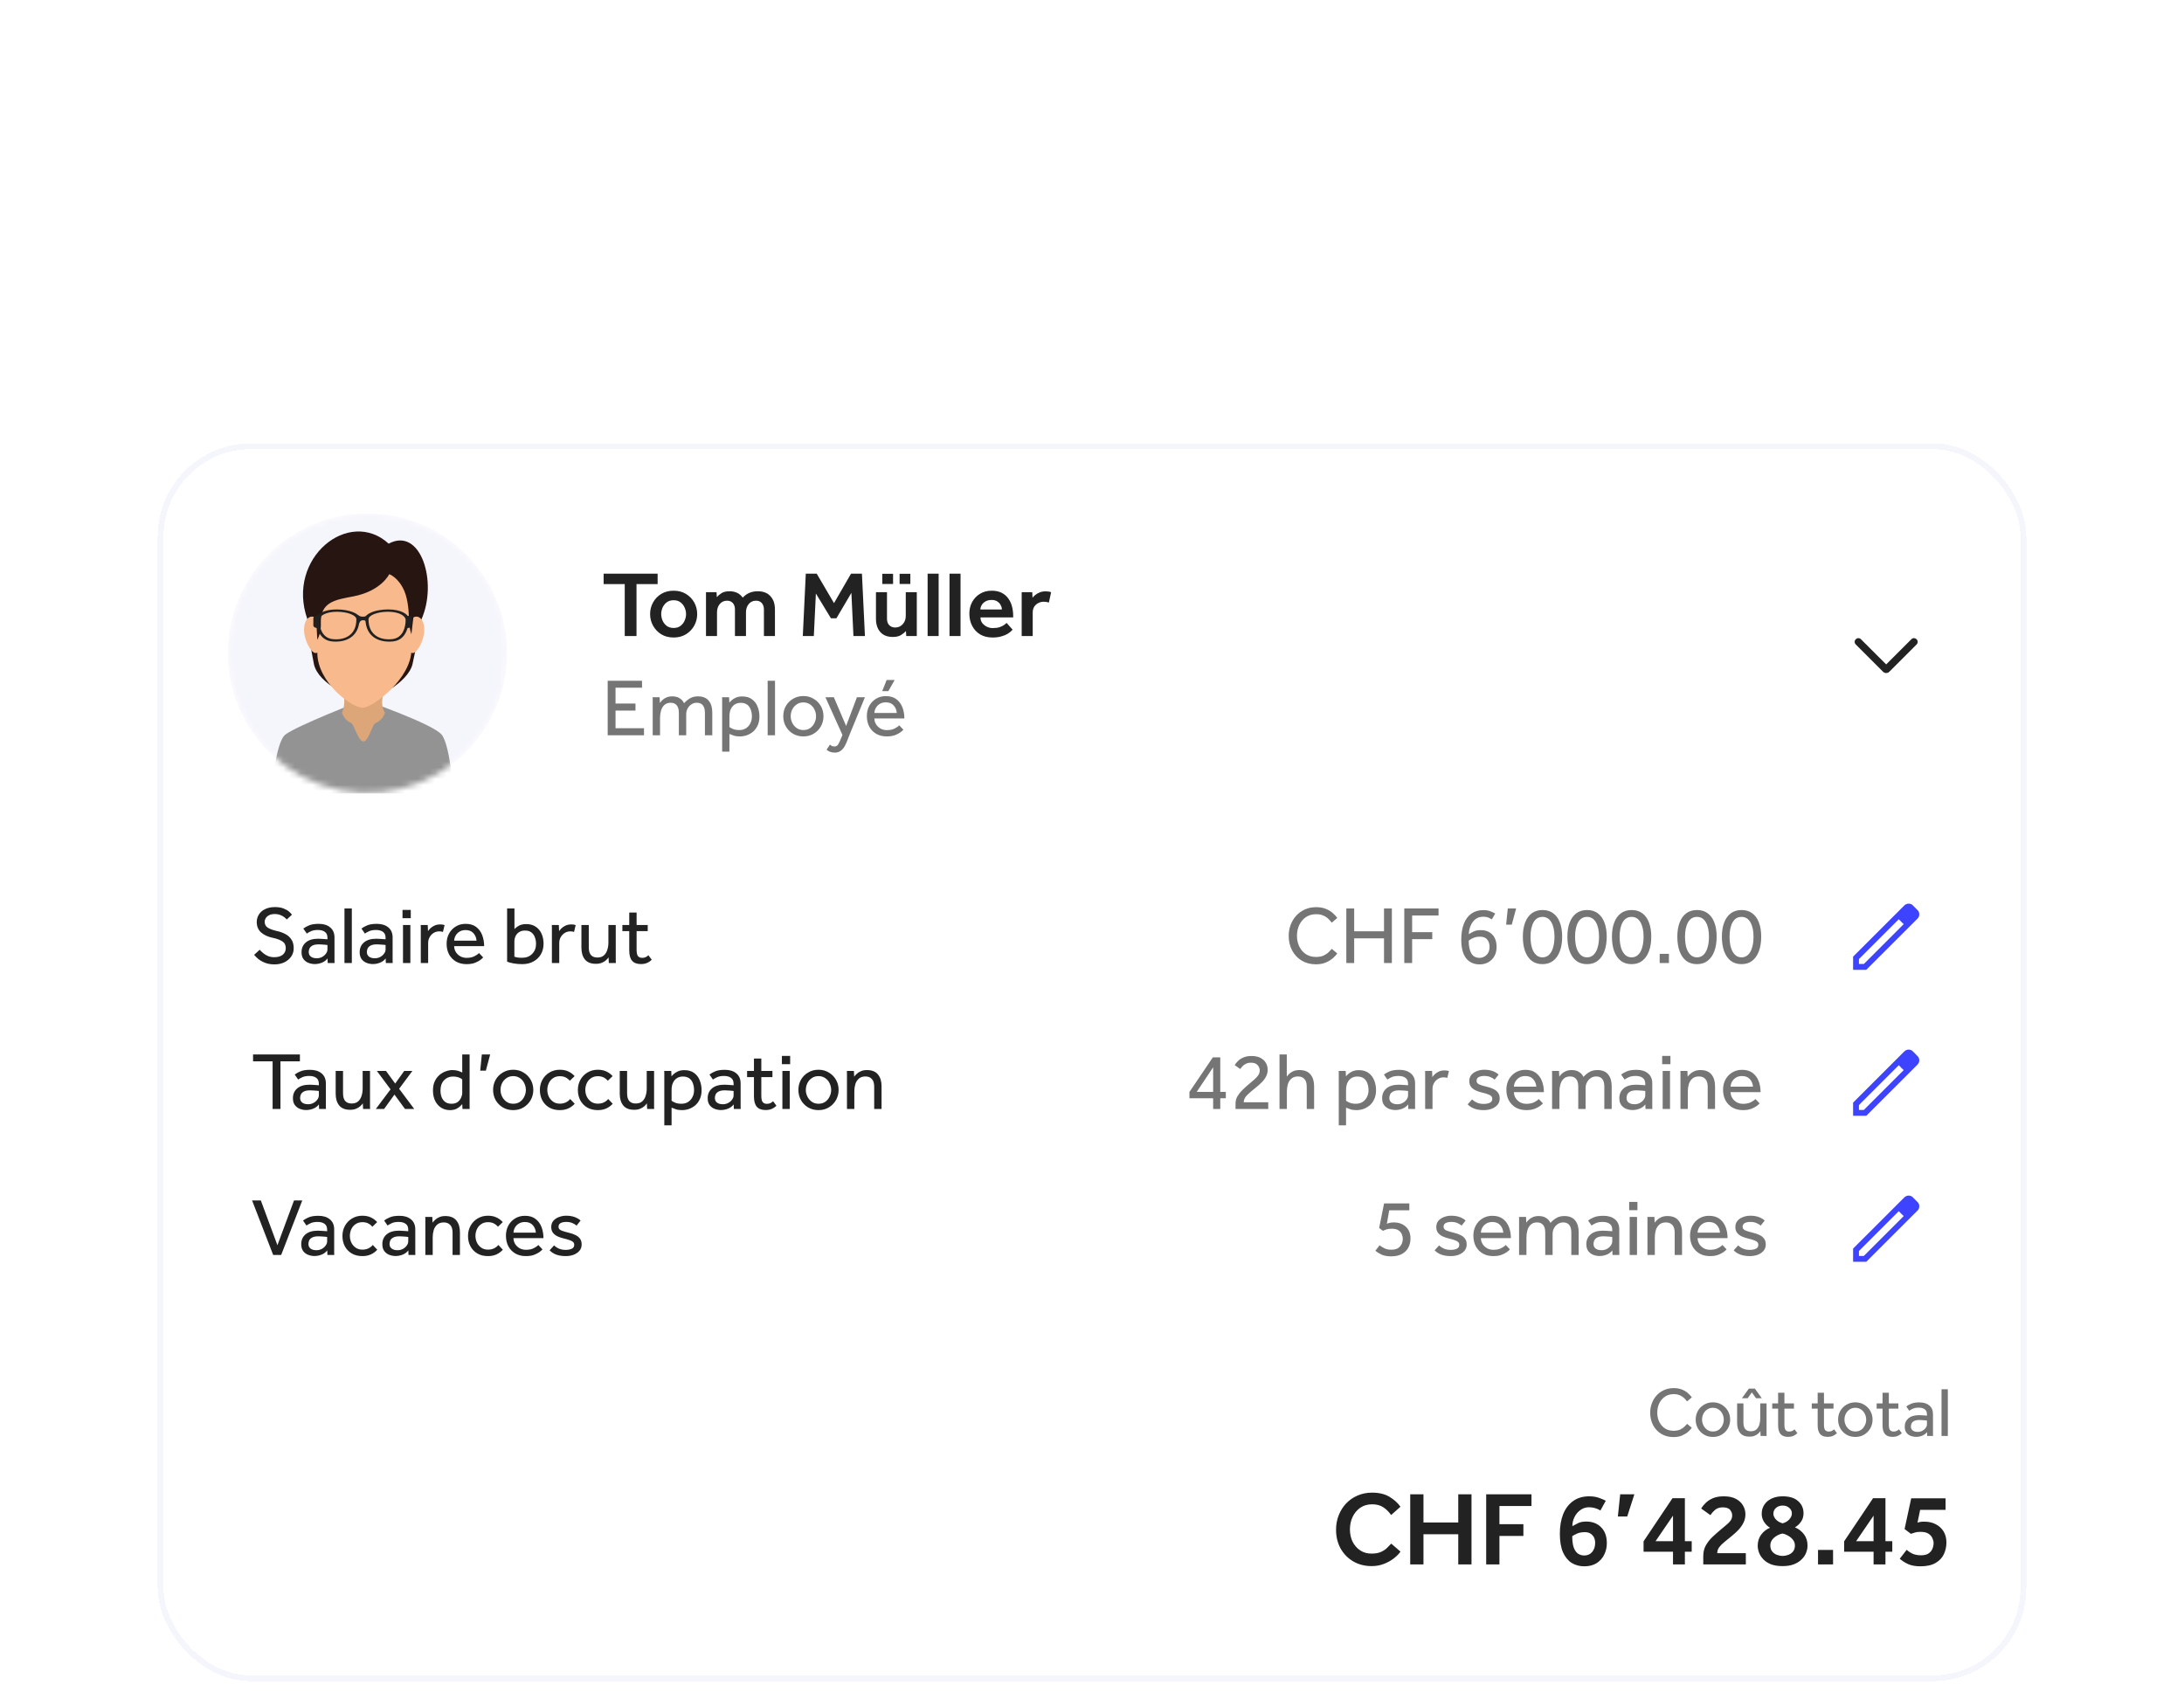 <svg width="374" height="291" viewBox="0 0 374 291" fill="none" xmlns="http://www.w3.org/2000/svg">
<g filter="url(#filter0_ddd_2150_25689)">
<rect x="27" y="7" width="320" height="212" rx="16" fill="white" shape-rendering="crispEdges"/>
<rect x="27.5" y="7.5" width="319" height="211" rx="15.5" stroke="#F5F5FC" shape-rendering="crispEdges"/>
<g clip-path="url(#clip0_2150_25689)">
<mask id="mask0_2150_25689" style="mask-type:alpha" maskUnits="userSpaceOnUse" x="39" y="19" width="48" height="48">
<path d="M86.838 42.919C86.838 52.593 81.011 61.315 72.073 65.017C63.135 68.719 52.847 66.673 46.007 59.832C39.166 52.991 37.119 42.703 40.821 33.766C44.523 24.828 53.245 19 62.919 19C69.263 19 75.347 21.52 79.833 26.005C84.318 30.491 86.838 36.575 86.838 42.919Z" fill="white"/>
</mask>
<g mask="url(#mask0_2150_25689)">
<path d="M86.838 42.919C86.838 52.593 81.011 61.315 72.073 65.017C63.135 68.719 52.847 66.673 46.007 59.832C39.166 52.991 37.119 42.703 40.821 33.766C44.523 24.828 53.245 19 62.919 19C69.263 19 75.347 21.52 79.833 26.005C84.318 30.491 86.838 36.575 86.838 42.919Z" fill="#F5F5FC"/>
<path d="M75.641 56.903C74.138 55.028 62.24 50.914 62.24 50.914C62.24 50.914 50.592 55.465 48.839 56.903C47.086 58.341 46.43 67.428 46.43 67.428H77.707C77.707 67.428 77.143 58.777 75.641 56.903Z" fill="#939393"/>
<path d="M65.928 53.11C65.683 53.941 65.071 54.614 64.267 54.936C63.758 55.163 63.097 58.063 62.243 58.063C61.34 58.063 60.654 55.145 60.134 54.896C59.37 54.563 58.794 53.909 58.559 53.11C59.092 51.871 59.092 50.468 58.559 49.229C57.661 47.133 67.027 46.708 65.928 49.229C64.829 51.75 65.928 53.11 65.928 53.11Z" fill="#DCA678"/>
<path d="M70.651 44.767C71.337 41.688 72.165 37.155 72.165 37.155C75.003 30.809 72.06 21.242 66.558 24.182C59.748 17.963 48.976 26.661 52.62 37.069C52.862 39.687 53.246 42.29 53.769 44.867C54.566 48.278 60.445 50.815 62.24 50.914C64.036 51.014 69.925 48.028 70.651 44.767Z" fill="#271511"/>
<path d="M72.656 38.971C72.656 40.634 71.477 42.919 70.682 42.919C69.887 42.919 69.243 41.57 69.243 39.908C69.195 38.728 69.734 37.602 70.682 36.898C71.451 36.295 72.656 36.898 72.656 38.971Z" fill="#F8BA8C"/>
<path d="M52.065 38.971C52.065 40.634 53.243 42.919 54.037 42.919C54.832 42.919 55.477 41.57 55.477 39.908C55.524 38.728 54.985 37.601 54.037 36.898C53.269 36.295 52.065 36.898 52.065 38.971Z" fill="#F8BA8C"/>
<path d="M62.393 25.791C56.807 25.791 54.338 29.705 54.338 35.542V42.852C54.338 47.937 60.212 52.285 62.069 52.285C63.924 52.285 70.448 47.201 70.448 42.384V35.542C70.448 29.705 67.979 25.791 62.393 25.791Z" fill="#F8BA8C"/>
<path d="M70.448 39.708L70.951 35.449C70.951 29.611 67.979 25.262 62.393 25.262C56.807 25.262 54.051 29.611 54.051 35.449L54.338 40.645C54.778 39.793 54.986 38.841 54.941 37.884C54.807 34.136 57.43 33.802 60.485 33.218C65.303 32.298 66.657 29.41 66.657 29.41C66.657 29.41 68.235 29.944 69.244 32.298C69.897 33.82 70.049 36.152 69.998 37.105C70.035 37.989 70.187 38.864 70.448 39.708Z" fill="#271511"/>
<path d="M57.65 35.449C55.488 35.449 54.137 36.252 54.137 37.105C54.137 38.46 54.631 40.659 56.777 40.919C58.854 41.17 61.564 40.417 61.564 36.955C61.564 36.152 59.811 35.449 57.65 35.449ZM56.932 40.528C55.094 40.306 54.672 38.423 54.672 37.264C54.672 36.534 55.828 35.846 57.679 35.846C59.529 35.846 61.03 36.447 61.03 37.134C61.03 40.099 58.71 40.743 56.932 40.528Z" fill="#212121"/>
<path d="M62.919 37.831C62.815 37.477 62.469 37.253 62.104 37.303C61.615 37.303 61.491 37.882 61.491 37.882L61.232 36.357C61.401 36.509 61.606 36.615 61.828 36.664C62.044 36.695 62.264 36.695 62.481 36.664C62.653 36.605 62.805 36.499 62.919 36.357V37.831Z" fill="#212121"/>
<path d="M54.438 38.66C54.438 38.66 53.66 38.604 53.66 38.206V37.005C53.66 36.377 54.438 36.577 54.438 36.577V38.66Z" fill="#212121"/>
<path d="M62.57 36.955C62.57 40.417 65.28 41.17 67.357 40.919C69.503 40.659 69.997 38.46 69.997 37.105C69.997 36.252 68.646 35.449 66.484 35.449C64.323 35.449 62.57 36.152 62.57 36.955ZM63.105 37.134C63.105 36.447 64.605 35.846 66.455 35.846C68.306 35.846 69.462 36.534 69.462 37.264C69.462 38.423 69.04 40.306 67.202 40.528C65.425 40.743 63.105 40.099 63.105 37.134Z" fill="#212121"/>
<path d="M69.695 38.66C69.695 38.66 70.473 38.604 70.473 38.206V37.005C70.473 36.377 69.695 36.577 69.695 36.577V38.66Z" fill="#212121"/>
</g>
</g>
<path d="M106.984 40V31.104H103.368V29.328H112.616V31.104H109V40H106.984ZM111.326 36.24C111.326 35.515 111.497 34.848 111.838 34.24C112.179 33.632 112.649 33.147 113.246 32.784C113.854 32.421 114.558 32.24 115.358 32.24C116.158 32.24 116.857 32.421 117.454 32.784C118.062 33.147 118.537 33.632 118.878 34.24C119.219 34.848 119.39 35.515 119.39 36.24C119.39 36.965 119.219 37.632 118.878 38.24C118.537 38.848 118.062 39.339 117.454 39.712C116.857 40.075 116.158 40.256 115.358 40.256C114.558 40.256 113.854 40.075 113.246 39.712C112.649 39.339 112.179 38.848 111.838 38.24C111.497 37.632 111.326 36.965 111.326 36.24ZM115.358 38.624C115.838 38.624 116.233 38.501 116.542 38.256C116.862 38.011 117.097 37.707 117.246 37.344C117.406 36.971 117.486 36.603 117.486 36.24C117.486 35.877 117.406 35.515 117.246 35.152C117.097 34.789 116.862 34.485 116.542 34.24C116.233 33.995 115.838 33.872 115.358 33.872C114.878 33.872 114.478 33.995 114.158 34.24C113.849 34.485 113.614 34.789 113.454 35.152C113.305 35.515 113.23 35.877 113.23 36.24C113.23 36.603 113.305 36.971 113.454 37.344C113.614 37.707 113.849 38.011 114.158 38.256C114.478 38.501 114.878 38.624 115.358 38.624ZM120.897 40V32.496H122.705L122.753 33.344C122.934 33.12 123.195 32.896 123.537 32.672C123.878 32.448 124.342 32.336 124.929 32.336C125.921 32.336 126.673 32.699 127.185 33.424C127.569 33.029 127.963 32.752 128.369 32.592C128.774 32.421 129.238 32.336 129.761 32.336C130.71 32.336 131.435 32.619 131.937 33.184C132.449 33.739 132.705 34.491 132.705 35.44V40H130.817V35.456C130.817 34.987 130.694 34.619 130.449 34.352C130.214 34.085 129.889 33.952 129.473 33.952C128.95 33.952 128.529 34.144 128.209 34.528C127.899 34.912 127.745 35.381 127.745 35.936V40H125.857V35.456C125.857 34.987 125.734 34.619 125.489 34.352C125.254 34.085 124.929 33.952 124.513 33.952C123.99 33.952 123.569 34.144 123.249 34.528C122.939 34.912 122.785 35.381 122.785 35.936V40H120.897ZM137.476 40L137.988 29.328H139.86L142.82 34.368L145.732 29.328H147.604L148.116 40H146.148L145.796 32.608L143.236 36.96H142.292L139.716 32.72L139.364 40H137.476ZM150.005 37.056V32.496H151.893V37.04C151.893 37.509 152.021 37.877 152.277 38.144C152.544 38.411 152.885 38.544 153.301 38.544C153.824 38.544 154.256 38.352 154.597 37.968C154.939 37.584 155.109 37.115 155.109 36.56V32.496H156.997V40H155.189L155.141 39.152C154.949 39.365 154.672 39.589 154.309 39.824C153.957 40.048 153.483 40.16 152.885 40.16C151.957 40.16 151.243 39.877 150.741 39.312C150.251 38.747 150.005 37.995 150.005 37.056ZM154.053 31.088V29.344H155.893V31.088H154.053ZM151.093 31.088V29.344H152.933V31.088H151.093ZM158.85 40V29.328H160.738V40H158.85ZM162.6 40V29.328H164.488V40H162.6ZM172.382 37.76L173.406 38.912C173.374 38.944 173.283 39.035 173.134 39.184C172.995 39.323 172.787 39.477 172.51 39.648C172.243 39.808 171.897 39.947 171.47 40.064C171.054 40.192 170.553 40.256 169.966 40.256C169.166 40.256 168.467 40.085 167.87 39.744C167.283 39.392 166.825 38.907 166.494 38.288C166.163 37.669 165.998 36.96 165.998 36.16C165.998 35.424 166.158 34.763 166.478 34.176C166.809 33.579 167.257 33.109 167.822 32.768C168.398 32.416 169.059 32.24 169.806 32.24C170.499 32.24 171.081 32.363 171.55 32.608C172.019 32.853 172.398 33.184 172.686 33.6C172.974 34.005 173.182 34.464 173.31 34.976C173.438 35.488 173.502 36.011 173.502 36.544V36.816H167.902C167.902 37.179 168.003 37.499 168.206 37.776C168.419 38.043 168.686 38.256 169.006 38.416C169.326 38.565 169.651 38.64 169.982 38.64C170.473 38.64 170.878 38.587 171.198 38.48C171.518 38.363 171.774 38.235 171.966 38.096C172.158 37.957 172.297 37.845 172.382 37.76ZM167.886 35.456H171.566C171.566 35.2 171.497 34.949 171.358 34.704C171.23 34.448 171.038 34.24 170.782 34.08C170.526 33.909 170.201 33.824 169.806 33.824C169.39 33.824 169.038 33.909 168.75 34.08C168.473 34.24 168.259 34.448 168.11 34.704C167.961 34.949 167.886 35.2 167.886 35.456ZM174.959 40V32.496H176.767L176.815 33.44C176.933 33.291 177.087 33.136 177.279 32.976C177.482 32.805 177.727 32.661 178.015 32.544C178.314 32.416 178.666 32.352 179.071 32.352C179.253 32.352 179.413 32.363 179.551 32.384C179.701 32.405 179.85 32.443 179.999 32.496L179.615 34.272C179.359 34.176 179.071 34.128 178.751 34.128C178.229 34.128 177.781 34.293 177.407 34.624C177.034 34.955 176.847 35.397 176.847 35.952V40H174.959Z" fill="#222222"/>
<path d="M104.064 57V47.662H109.944V48.852H105.408V51.568H108.824V52.772H105.408V55.796H110.28V57H104.064ZM113.03 57H111.77V51.162C111.77 51.078 111.77 50.994 111.77 50.91C111.77 50.817 111.766 50.677 111.756 50.49H112.96L113.002 51.47C113.105 51.311 113.245 51.148 113.422 50.98C113.6 50.803 113.828 50.653 114.108 50.532C114.388 50.401 114.724 50.336 115.116 50.336C115.62 50.336 116.036 50.439 116.362 50.644C116.698 50.84 116.96 51.129 117.146 51.512C117.408 51.204 117.73 50.933 118.112 50.7C118.495 50.457 118.962 50.336 119.512 50.336C120.352 50.336 120.973 50.588 121.374 51.092C121.776 51.587 121.976 52.254 121.976 53.094V57H120.716V53.192C120.716 52.016 120.25 51.428 119.316 51.428C118.971 51.428 118.663 51.521 118.392 51.708C118.122 51.885 117.907 52.123 117.748 52.422C117.59 52.711 117.51 53.033 117.51 53.388V57H116.25V53.192C116.25 52.585 116.129 52.142 115.886 51.862C115.644 51.573 115.303 51.428 114.864 51.428C114.407 51.428 114.043 51.554 113.772 51.806C113.502 52.058 113.31 52.38 113.198 52.772C113.086 53.155 113.03 53.556 113.03 53.976V57ZM124.911 59.8H123.665V51.162C123.665 51.078 123.665 50.994 123.665 50.91C123.665 50.817 123.66 50.677 123.651 50.49H124.855L124.897 51.414C124.99 51.293 125.126 51.153 125.303 50.994C125.49 50.826 125.732 50.677 126.031 50.546C126.33 50.415 126.689 50.35 127.109 50.35C127.781 50.35 128.332 50.509 128.761 50.826C129.2 51.143 129.522 51.563 129.727 52.086C129.942 52.609 130.049 53.173 130.049 53.78C130.049 54.368 129.946 54.881 129.741 55.32C129.545 55.749 129.284 56.104 128.957 56.384C128.63 56.655 128.271 56.86 127.879 57C127.487 57.131 127.1 57.196 126.717 57.196C126.278 57.196 125.928 57.149 125.667 57.056C125.406 56.972 125.154 56.879 124.911 56.776V59.8ZM124.911 53.92V55.586C125.06 55.707 125.275 55.824 125.555 55.936C125.835 56.048 126.185 56.104 126.605 56.104C127.034 56.104 127.408 56.006 127.725 55.81C128.052 55.605 128.304 55.325 128.481 54.97C128.668 54.615 128.761 54.219 128.761 53.78C128.761 53.36 128.696 52.973 128.565 52.618C128.444 52.263 128.243 51.979 127.963 51.764C127.683 51.549 127.305 51.442 126.829 51.442C126.39 51.442 126.008 51.568 125.681 51.82C125.364 52.072 125.14 52.431 125.009 52.898C124.972 53.047 124.944 53.211 124.925 53.388C124.916 53.556 124.911 53.733 124.911 53.92ZM131.458 57V47.662H132.718V57H131.458ZM137.574 57.196C136.912 57.196 136.319 57.042 135.796 56.734C135.274 56.417 134.863 55.997 134.564 55.474C134.275 54.942 134.13 54.363 134.13 53.738C134.13 53.103 134.275 52.525 134.564 52.002C134.863 51.479 135.274 51.064 135.796 50.756C136.319 50.439 136.912 50.28 137.574 50.28C138.237 50.28 138.825 50.439 139.338 50.756C139.861 51.064 140.272 51.479 140.57 52.002C140.869 52.525 141.018 53.103 141.018 53.738C141.018 54.363 140.869 54.942 140.57 55.474C140.272 55.997 139.861 56.417 139.338 56.734C138.825 57.042 138.237 57.196 137.574 57.196ZM137.574 56.104C138.032 56.104 138.419 55.992 138.736 55.768C139.063 55.535 139.31 55.236 139.478 54.872C139.656 54.508 139.744 54.13 139.744 53.738C139.744 53.346 139.656 52.968 139.478 52.604C139.31 52.24 139.063 51.946 138.736 51.722C138.41 51.489 138.022 51.372 137.574 51.372C137.126 51.372 136.739 51.489 136.412 51.722C136.086 51.946 135.834 52.24 135.656 52.604C135.488 52.959 135.404 53.337 135.404 53.738C135.404 54.13 135.493 54.508 135.67 54.872C135.848 55.227 136.095 55.521 136.412 55.754C136.739 55.987 137.126 56.104 137.574 56.104ZM141.549 59.478L142.123 58.596C142.216 58.68 142.323 58.755 142.445 58.82C142.566 58.885 142.715 58.918 142.893 58.918C143.191 58.918 143.415 58.783 143.565 58.512C143.714 58.251 143.891 57.868 144.097 57.364L144.265 56.944L141.353 50.49H142.795L144.895 55.404L146.743 50.49H148.115L145.511 56.832C145.389 57.121 145.263 57.443 145.133 57.798C145.002 58.162 144.848 58.507 144.671 58.834C144.493 59.17 144.265 59.441 143.985 59.646C143.714 59.861 143.373 59.968 142.963 59.968C142.636 59.968 142.361 59.921 142.137 59.828C141.913 59.744 141.717 59.627 141.549 59.478ZM153.988 55.292L154.702 56.048C154.609 56.16 154.441 56.309 154.198 56.496C153.956 56.673 153.638 56.837 153.246 56.986C152.864 57.126 152.397 57.196 151.846 57.196C151.174 57.196 150.582 57.051 150.068 56.762C149.555 56.463 149.154 56.053 148.864 55.53C148.584 54.998 148.444 54.387 148.444 53.696C148.444 53.061 148.58 52.487 148.85 51.974C149.13 51.461 149.513 51.055 149.998 50.756C150.493 50.448 151.058 50.294 151.692 50.294C152.448 50.294 153.06 50.476 153.526 50.84C153.993 51.204 154.334 51.675 154.548 52.254C154.763 52.833 154.87 53.453 154.87 54.116H149.732C149.742 54.499 149.844 54.844 150.04 55.152C150.236 55.451 150.493 55.689 150.81 55.866C151.137 56.034 151.487 56.118 151.86 56.118C152.411 56.118 152.864 56.025 153.218 55.838C153.582 55.651 153.839 55.469 153.988 55.292ZM149.732 53.178H153.568C153.531 52.674 153.354 52.245 153.036 51.89C152.719 51.535 152.271 51.358 151.692 51.358C151.291 51.358 150.946 51.447 150.656 51.624C150.367 51.801 150.143 52.03 149.984 52.31C149.835 52.581 149.751 52.87 149.732 53.178ZM151.076 49.44L151.832 47.536H153.204L152.126 49.44H151.076Z" fill="#757575"/>
<mask id="mask1_2150_25689" style="mask-type:alpha" maskUnits="userSpaceOnUse" x="311" y="31" width="24" height="24">
<rect x="335" y="55" width="24" height="24" transform="rotate(180 335 55)" fill="#D9D9D9"/>
</mask>
<g mask="url(#mask1_2150_25689)">
<path d="M323.001 44.864L327.318 40.548C327.438 40.427 327.584 40.367 327.755 40.367C327.926 40.367 328.075 40.431 328.202 40.558C328.329 40.685 328.393 40.834 328.393 41.005C328.393 41.177 328.329 41.326 328.202 41.453L323.549 46.106C323.393 46.262 323.21 46.34 323.001 46.34C322.791 46.34 322.609 46.262 322.453 46.106L317.789 41.442C317.669 41.322 317.607 41.176 317.604 41.005C317.6 40.834 317.662 40.685 317.789 40.558C317.916 40.431 318.065 40.367 318.237 40.367C318.408 40.367 318.557 40.431 318.684 40.558L323.001 44.864Z" fill="#222222"/>
</g>
<path d="M43.518 94.6L44.47 93.732C44.647 93.928 44.853 94.124 45.086 94.32C45.319 94.516 45.59 94.679 45.898 94.81C46.215 94.941 46.575 95.006 46.976 95.006C47.592 95.006 48.073 94.866 48.418 94.586C48.763 94.297 48.936 93.919 48.936 93.452C48.936 92.929 48.74 92.542 48.348 92.29C47.965 92.038 47.401 91.833 46.654 91.674C45.861 91.506 45.212 91.203 44.708 90.764C44.213 90.316 43.966 89.723 43.966 88.986C43.966 88.529 44.083 88.109 44.316 87.726C44.549 87.334 44.899 87.021 45.366 86.788C45.833 86.545 46.407 86.424 47.088 86.424C47.695 86.424 48.194 86.508 48.586 86.676C48.987 86.835 49.3 87.017 49.524 87.222C49.748 87.427 49.907 87.595 50 87.726L49.104 88.552C49.029 88.459 48.903 88.337 48.726 88.188C48.549 88.039 48.32 87.908 48.04 87.796C47.769 87.675 47.433 87.614 47.032 87.614C46.64 87.614 46.318 87.684 46.066 87.824C45.814 87.955 45.627 88.123 45.506 88.328C45.385 88.524 45.324 88.729 45.324 88.944C45.324 89.401 45.515 89.747 45.898 89.98C46.281 90.204 46.827 90.395 47.536 90.554C48.003 90.657 48.446 90.82 48.866 91.044C49.286 91.259 49.627 91.562 49.888 91.954C50.159 92.337 50.294 92.845 50.294 93.48C50.294 94.021 50.149 94.497 49.86 94.908C49.571 95.319 49.179 95.645 48.684 95.888C48.189 96.121 47.629 96.238 47.004 96.238C46.425 96.238 45.907 96.154 45.45 95.986C45.002 95.818 44.615 95.608 44.288 95.356C43.971 95.095 43.714 94.843 43.518 94.6ZM56.118 96L56.09 95.216C55.857 95.533 55.535 95.776 55.124 95.944C54.723 96.103 54.317 96.182 53.906 96.182C53.552 96.182 53.197 96.117 52.842 95.986C52.497 95.855 52.208 95.641 51.974 95.342C51.75 95.043 51.638 94.647 51.638 94.152C51.638 93.452 51.886 92.892 52.38 92.472C52.875 92.052 53.58 91.842 54.494 91.842C54.7 91.842 54.91 91.851 55.124 91.87C55.348 91.879 55.549 91.893 55.726 91.912C55.904 91.921 56.02 91.931 56.076 91.94V91.702C56.076 91.217 55.927 90.871 55.628 90.666C55.339 90.451 54.942 90.344 54.438 90.344C53.953 90.344 53.561 90.414 53.262 90.554C52.973 90.685 52.73 90.82 52.534 90.96L51.946 90.106C52.18 89.919 52.502 89.737 52.912 89.56C53.323 89.383 53.878 89.294 54.578 89.294C55.409 89.294 56.067 89.499 56.552 89.91C57.038 90.311 57.28 90.885 57.28 91.632V95.426C57.28 95.491 57.28 95.571 57.28 95.664C57.28 95.757 57.285 95.869 57.294 96H56.118ZM56.076 93.662V92.92C56.03 92.901 55.922 92.887 55.754 92.878C55.586 92.859 55.395 92.845 55.18 92.836C54.975 92.817 54.774 92.808 54.578 92.808C54.112 92.808 53.752 92.878 53.5 93.018C53.258 93.149 53.09 93.317 52.996 93.522C52.912 93.718 52.87 93.914 52.87 94.11C52.87 94.455 52.992 94.721 53.234 94.908C53.477 95.095 53.813 95.188 54.242 95.188C54.569 95.188 54.868 95.118 55.138 94.978C55.418 94.829 55.642 94.637 55.81 94.404C55.988 94.171 56.076 93.923 56.076 93.662ZM58.989 96V86.662H60.249V96H58.989ZM66.072 96L66.044 95.216C65.81 95.533 65.488 95.776 65.078 95.944C64.676 96.103 64.27 96.182 63.86 96.182C63.505 96.182 63.15 96.117 62.796 95.986C62.45 95.855 62.161 95.641 61.928 95.342C61.704 95.043 61.592 94.647 61.592 94.152C61.592 93.452 61.839 92.892 62.334 92.472C62.828 92.052 63.533 91.842 64.448 91.842C64.653 91.842 64.863 91.851 65.078 91.87C65.302 91.879 65.502 91.893 65.68 91.912C65.857 91.921 65.974 91.931 66.03 91.94V91.702C66.03 91.217 65.88 90.871 65.582 90.666C65.292 90.451 64.896 90.344 64.392 90.344C63.906 90.344 63.514 90.414 63.216 90.554C62.926 90.685 62.684 90.82 62.488 90.96L61.9 90.106C62.133 89.919 62.455 89.737 62.866 89.56C63.276 89.383 63.832 89.294 64.532 89.294C65.362 89.294 66.02 89.499 66.506 89.91C66.991 90.311 67.234 90.885 67.234 91.632V95.426C67.234 95.491 67.234 95.571 67.234 95.664C67.234 95.757 67.238 95.869 67.248 96H66.072ZM66.03 93.662V92.92C65.983 92.901 65.876 92.887 65.708 92.878C65.54 92.859 65.348 92.845 65.134 92.836C64.928 92.817 64.728 92.808 64.532 92.808C64.065 92.808 63.706 92.878 63.454 93.018C63.211 93.149 63.043 93.317 62.95 93.522C62.866 93.718 62.824 93.914 62.824 94.11C62.824 94.455 62.945 94.721 63.188 94.908C63.43 95.095 63.766 95.188 64.196 95.188C64.522 95.188 64.821 95.118 65.092 94.978C65.372 94.829 65.596 94.637 65.764 94.404C65.941 94.171 66.03 93.923 66.03 93.662ZM68.928 88.328V86.914H70.342V88.328H68.928ZM69.012 96V89.49H70.272V96H69.012ZM73.319 96H72.059V90.12C72.059 90.055 72.059 89.98 72.059 89.896C72.059 89.812 72.055 89.677 72.045 89.49H73.249L73.291 90.54C73.394 90.391 73.534 90.227 73.711 90.05C73.898 89.873 74.131 89.719 74.411 89.588C74.691 89.457 75.027 89.392 75.419 89.392C75.559 89.392 75.685 89.401 75.797 89.42C75.919 89.439 76.031 89.467 76.133 89.504L75.853 90.68C75.685 90.615 75.471 90.582 75.209 90.582C74.855 90.582 74.533 90.675 74.243 90.862C73.963 91.039 73.739 91.277 73.571 91.576C73.403 91.875 73.319 92.206 73.319 92.57V96ZM82.025 94.292L82.74 95.048C82.646 95.16 82.478 95.309 82.236 95.496C81.993 95.673 81.675 95.837 81.284 95.986C80.901 96.126 80.434 96.196 79.883 96.196C79.212 96.196 78.619 96.051 78.106 95.762C77.592 95.463 77.191 95.053 76.901 94.53C76.621 93.998 76.481 93.387 76.481 92.696C76.481 92.061 76.617 91.487 76.888 90.974C77.168 90.461 77.55 90.055 78.035 89.756C78.53 89.448 79.095 89.294 79.73 89.294C80.486 89.294 81.097 89.476 81.564 89.84C82.03 90.204 82.371 90.675 82.585 91.254C82.8 91.833 82.907 92.453 82.907 93.116H77.769C77.779 93.499 77.882 93.844 78.078 94.152C78.273 94.451 78.53 94.689 78.847 94.866C79.174 95.034 79.524 95.118 79.897 95.118C80.448 95.118 80.901 95.025 81.255 94.838C81.62 94.651 81.876 94.469 82.025 94.292ZM77.769 92.178H81.606C81.568 91.674 81.391 91.245 81.073 90.89C80.756 90.535 80.308 90.358 79.73 90.358C79.328 90.358 78.983 90.447 78.694 90.624C78.404 90.801 78.18 91.03 78.022 91.31C77.872 91.581 77.788 91.87 77.769 92.178ZM86.839 95.776V86.662H88.099V90.204C88.229 90.027 88.463 89.84 88.799 89.644C89.135 89.439 89.573 89.336 90.115 89.336C90.759 89.336 91.3 89.485 91.739 89.784C92.187 90.083 92.523 90.489 92.747 91.002C92.971 91.506 93.083 92.071 93.083 92.696C93.083 93.377 92.929 93.984 92.621 94.516C92.313 95.039 91.883 95.449 91.333 95.748C90.791 96.047 90.157 96.196 89.429 96.196C88.897 96.196 88.402 96.154 87.945 96.07C87.487 95.986 87.119 95.888 86.839 95.776ZM88.085 92.332V94.922C88.215 94.959 88.374 95.001 88.561 95.048C88.757 95.085 89.041 95.104 89.415 95.104C90.133 95.104 90.707 94.88 91.137 94.432C91.575 93.984 91.795 93.415 91.795 92.724C91.795 92.323 91.729 91.949 91.599 91.604C91.477 91.259 91.277 90.979 90.997 90.764C90.726 90.549 90.367 90.442 89.919 90.442C89.517 90.442 89.177 90.531 88.897 90.708C88.626 90.885 88.421 91.119 88.281 91.408C88.15 91.697 88.085 92.005 88.085 92.332ZM95.769 96H94.509V90.12C94.509 90.055 94.509 89.98 94.509 89.896C94.509 89.812 94.504 89.677 94.495 89.49H95.699L95.741 90.54C95.843 90.391 95.983 90.227 96.161 90.05C96.347 89.873 96.581 89.719 96.861 89.588C97.141 89.457 97.477 89.392 97.869 89.392C98.009 89.392 98.135 89.401 98.247 89.42C98.368 89.439 98.48 89.467 98.583 89.504L98.303 90.68C98.135 90.615 97.92 90.582 97.659 90.582C97.304 90.582 96.982 90.675 96.693 90.862C96.413 91.039 96.189 91.277 96.021 91.576C95.853 91.875 95.769 92.206 95.769 92.57V96ZM99.566 93.396V89.49H100.826V93.312C100.826 93.919 100.952 94.362 101.204 94.642C101.456 94.922 101.82 95.062 102.296 95.062C102.782 95.062 103.16 94.936 103.43 94.684C103.701 94.432 103.892 94.115 104.004 93.732C104.126 93.34 104.186 92.934 104.186 92.514V89.49H105.446V95.342C105.446 95.379 105.446 95.468 105.446 95.608C105.446 95.739 105.451 95.869 105.46 96H104.256L104.214 95.034C104.112 95.183 103.967 95.347 103.78 95.524C103.594 95.692 103.356 95.837 103.066 95.958C102.786 96.079 102.446 96.14 102.044 96.14C101.195 96.14 100.57 95.893 100.168 95.398C99.767 94.903 99.566 94.236 99.566 93.396ZM107.756 93.872V90.54H106.58V89.49H107.756V87.362H109.016V89.49H110.92V90.54H109.016V93.746C109.016 94.269 109.095 94.628 109.254 94.824C109.422 95.02 109.655 95.118 109.954 95.118C110.197 95.118 110.397 95.081 110.556 95.006C110.724 94.931 110.883 94.819 111.032 94.67L111.606 95.44C111.335 95.701 111.055 95.888 110.766 96C110.486 96.121 110.15 96.182 109.758 96.182C109.077 96.182 108.573 95.995 108.246 95.622C107.919 95.239 107.756 94.656 107.756 93.872Z" fill="#222222"/>
<path d="M228.064 93.578L229.002 94.362C228.862 94.577 228.629 94.833 228.302 95.132C227.975 95.421 227.565 95.678 227.07 95.902C226.575 96.117 226.001 96.224 225.348 96.224C224.433 96.224 223.621 96.014 222.912 95.594C222.212 95.165 221.666 94.586 221.274 93.858C220.882 93.121 220.686 92.29 220.686 91.366C220.686 90.685 220.798 90.05 221.022 89.462C221.246 88.865 221.563 88.342 221.974 87.894C222.394 87.437 222.889 87.082 223.458 86.83C224.037 86.569 224.676 86.438 225.376 86.438C226.039 86.438 226.608 86.541 227.084 86.746C227.56 86.942 227.952 87.185 228.26 87.474C228.577 87.754 228.825 88.025 229.002 88.286L228.05 89.098C227.901 88.883 227.709 88.664 227.476 88.44C227.252 88.216 226.967 88.029 226.622 87.88C226.286 87.721 225.875 87.642 225.39 87.642C224.709 87.642 224.121 87.81 223.626 88.146C223.141 88.482 222.763 88.93 222.492 89.49C222.231 90.041 222.1 90.657 222.1 91.338C222.1 92.01 222.231 92.621 222.492 93.172C222.763 93.723 223.141 94.161 223.626 94.488C224.111 94.805 224.685 94.964 225.348 94.964C225.908 94.964 226.365 94.875 226.72 94.698C227.075 94.521 227.355 94.325 227.56 94.11C227.775 93.886 227.943 93.709 228.064 93.578ZM230.552 96V86.662H231.896V90.568H237.006V86.662H238.35V96H237.006V91.772H231.896V96H230.552ZM240.478 96V86.662H246.344V87.866H241.822V90.722H245.266V91.912H241.822V96H240.478ZM256.046 87.53L255.472 88.524C255.425 88.487 255.266 88.403 254.996 88.272C254.725 88.141 254.384 88.076 253.974 88.076C253.451 88.076 253.008 88.221 252.644 88.51C252.289 88.799 252.018 89.173 251.832 89.63C251.645 90.078 251.542 90.559 251.524 91.072C251.729 90.932 251.995 90.783 252.322 90.624C252.648 90.456 253.064 90.372 253.568 90.372C254.408 90.372 255.07 90.629 255.556 91.142C256.041 91.646 256.284 92.355 256.284 93.27C256.284 93.858 256.158 94.376 255.906 94.824C255.663 95.263 255.322 95.608 254.884 95.86C254.445 96.112 253.946 96.238 253.386 96.238C252.396 96.238 251.622 95.888 251.062 95.188C250.511 94.479 250.236 93.419 250.236 92.01C250.236 90.965 250.38 90.064 250.67 89.308C250.959 88.552 251.384 87.969 251.944 87.558C252.513 87.147 253.204 86.942 254.016 86.942C254.492 86.942 254.902 87.012 255.248 87.152C255.602 87.292 255.868 87.418 256.046 87.53ZM251.51 92.178C251.51 93.093 251.654 93.811 251.944 94.334C252.242 94.857 252.718 95.118 253.372 95.118C253.82 95.118 254.216 94.955 254.562 94.628C254.907 94.301 255.08 93.839 255.08 93.242C255.08 92.738 254.949 92.323 254.688 91.996C254.436 91.66 254.02 91.492 253.442 91.492C253.003 91.492 252.625 91.562 252.308 91.702C251.99 91.833 251.724 91.991 251.51 92.178ZM257.92 89.434L258.2 86.662H259.628L258.886 89.434H257.92ZM264.14 96.196C263.412 96.196 262.796 96.005 262.292 95.622C261.797 95.23 261.419 94.679 261.158 93.97C260.906 93.261 260.78 92.435 260.78 91.492C260.78 90.559 260.911 89.751 261.172 89.07C261.433 88.389 261.811 87.861 262.306 87.488C262.81 87.115 263.426 86.928 264.154 86.928C264.882 86.928 265.493 87.115 265.988 87.488C266.492 87.861 266.87 88.389 267.122 89.07C267.383 89.751 267.514 90.559 267.514 91.492C267.514 92.435 267.383 93.261 267.122 93.97C266.861 94.679 266.478 95.23 265.974 95.622C265.479 96.005 264.868 96.196 264.14 96.196ZM264.14 95.034C264.588 95.034 264.966 94.885 265.274 94.586C265.582 94.287 265.811 93.872 265.96 93.34C266.119 92.808 266.198 92.192 266.198 91.492C266.198 90.465 266.021 89.644 265.666 89.028C265.311 88.412 264.803 88.104 264.14 88.104C263.477 88.104 262.969 88.412 262.614 89.028C262.269 89.644 262.096 90.465 262.096 91.492C262.096 92.192 262.171 92.808 262.32 93.34C262.479 93.872 262.712 94.287 263.02 94.586C263.328 94.885 263.701 95.034 264.14 95.034ZM271.769 96.196C271.041 96.196 270.425 96.005 269.921 95.622C269.426 95.23 269.048 94.679 268.787 93.97C268.535 93.261 268.409 92.435 268.409 91.492C268.409 90.559 268.54 89.751 268.801 89.07C269.062 88.389 269.44 87.861 269.935 87.488C270.439 87.115 271.055 86.928 271.783 86.928C272.511 86.928 273.122 87.115 273.617 87.488C274.121 87.861 274.499 88.389 274.751 89.07C275.012 89.751 275.143 90.559 275.143 91.492C275.143 92.435 275.012 93.261 274.751 93.97C274.49 94.679 274.107 95.23 273.603 95.622C273.108 96.005 272.497 96.196 271.769 96.196ZM271.769 95.034C272.217 95.034 272.595 94.885 272.903 94.586C273.211 94.287 273.44 93.872 273.589 93.34C273.748 92.808 273.827 92.192 273.827 91.492C273.827 90.465 273.65 89.644 273.295 89.028C272.94 88.412 272.432 88.104 271.769 88.104C271.106 88.104 270.598 88.412 270.243 89.028C269.898 89.644 269.725 90.465 269.725 91.492C269.725 92.192 269.8 92.808 269.949 93.34C270.108 93.872 270.341 94.287 270.649 94.586C270.957 94.885 271.33 95.034 271.769 95.034ZM279.398 96.196C278.67 96.196 278.054 96.005 277.55 95.622C277.055 95.23 276.677 94.679 276.416 93.97C276.164 93.261 276.038 92.435 276.038 91.492C276.038 90.559 276.169 89.751 276.43 89.07C276.691 88.389 277.069 87.861 277.564 87.488C278.068 87.115 278.684 86.928 279.412 86.928C280.14 86.928 280.751 87.115 281.246 87.488C281.75 87.861 282.128 88.389 282.38 89.07C282.641 89.751 282.772 90.559 282.772 91.492C282.772 92.435 282.641 93.261 282.38 93.97C282.119 94.679 281.736 95.23 281.232 95.622C280.737 96.005 280.126 96.196 279.398 96.196ZM279.398 95.034C279.846 95.034 280.224 94.885 280.532 94.586C280.84 94.287 281.069 93.872 281.218 93.34C281.377 92.808 281.456 92.192 281.456 91.492C281.456 90.465 281.279 89.644 280.924 89.028C280.569 88.412 280.061 88.104 279.398 88.104C278.735 88.104 278.227 88.412 277.872 89.028C277.527 89.644 277.354 90.465 277.354 91.492C277.354 92.192 277.429 92.808 277.578 93.34C277.737 93.872 277.97 94.287 278.278 94.586C278.586 94.885 278.959 95.034 279.398 95.034ZM284.213 96V94.432H285.795V96H284.213ZM290.595 96.196C289.867 96.196 289.251 96.005 288.747 95.622C288.252 95.23 287.874 94.679 287.613 93.97C287.361 93.261 287.235 92.435 287.235 91.492C287.235 90.559 287.366 89.751 287.627 89.07C287.888 88.389 288.266 87.861 288.761 87.488C289.265 87.115 289.881 86.928 290.609 86.928C291.337 86.928 291.948 87.115 292.443 87.488C292.947 87.861 293.325 88.389 293.577 89.07C293.838 89.751 293.969 90.559 293.969 91.492C293.969 92.435 293.838 93.261 293.577 93.97C293.316 94.679 292.933 95.23 292.429 95.622C291.934 96.005 291.323 96.196 290.595 96.196ZM290.595 95.034C291.043 95.034 291.421 94.885 291.729 94.586C292.037 94.287 292.266 93.872 292.415 93.34C292.574 92.808 292.653 92.192 292.653 91.492C292.653 90.465 292.476 89.644 292.121 89.028C291.766 88.412 291.258 88.104 290.595 88.104C289.932 88.104 289.424 88.412 289.069 89.028C288.724 89.644 288.551 90.465 288.551 91.492C288.551 92.192 288.626 92.808 288.775 93.34C288.934 93.872 289.167 94.287 289.475 94.586C289.783 94.885 290.156 95.034 290.595 95.034ZM298.224 96.196C297.496 96.196 296.88 96.005 296.376 95.622C295.881 95.23 295.503 94.679 295.242 93.97C294.99 93.261 294.864 92.435 294.864 91.492C294.864 90.559 294.995 89.751 295.256 89.07C295.517 88.389 295.895 87.861 296.39 87.488C296.894 87.115 297.51 86.928 298.238 86.928C298.966 86.928 299.577 87.115 300.072 87.488C300.576 87.861 300.954 88.389 301.206 89.07C301.467 89.751 301.598 90.559 301.598 91.492C301.598 92.435 301.467 93.261 301.206 93.97C300.945 94.679 300.562 95.23 300.058 95.622C299.563 96.005 298.952 96.196 298.224 96.196ZM298.224 95.034C298.672 95.034 299.05 94.885 299.358 94.586C299.666 94.287 299.895 93.872 300.044 93.34C300.203 92.808 300.282 92.192 300.282 91.492C300.282 90.465 300.105 89.644 299.75 89.028C299.395 88.412 298.887 88.104 298.224 88.104C297.561 88.104 297.053 88.412 296.698 89.028C296.353 89.644 296.18 90.465 296.18 91.492C296.18 92.192 296.255 92.808 296.404 93.34C296.563 93.872 296.796 94.287 297.104 94.586C297.412 94.885 297.785 95.034 298.224 95.034Z" fill="#757575"/>
<mask id="mask2_2150_25689" style="mask-type:alpha" maskUnits="userSpaceOnUse" x="315" y="83" width="16" height="17">
<rect x="315" y="83.5" width="16" height="16" fill="#D9D9D9"/>
</mask>
<g mask="url(#mask2_2150_25689)">
<path d="M318.334 96.167H319.175L325.999 89.343L325.158 88.502L318.334 95.326V96.167ZM317.334 97.167V94.911L326.128 86.121C326.228 86.03 326.34 85.959 326.461 85.909C326.583 85.859 326.711 85.834 326.845 85.834C326.978 85.834 327.108 85.858 327.233 85.905C327.358 85.953 327.469 86.028 327.566 86.132L328.38 86.956C328.484 87.052 328.557 87.163 328.601 87.289C328.645 87.415 328.667 87.54 328.667 87.666C328.667 87.8 328.644 87.928 328.599 88.05C328.553 88.172 328.48 88.283 328.38 88.384L319.59 97.167H317.334ZM325.571 88.93L325.158 88.502L325.999 89.343L325.571 88.93Z" fill="#3E43FF"/>
</g>
<path d="M46.682 121V112.838H43.336V111.662H51.358V112.838H48.026V121H46.682ZM54.642 121L54.614 120.216C54.38 120.533 54.059 120.776 53.648 120.944C53.246 121.103 52.84 121.182 52.43 121.182C52.075 121.182 51.721 121.117 51.366 120.986C51.02 120.855 50.731 120.641 50.498 120.342C50.274 120.043 50.162 119.647 50.162 119.152C50.162 118.452 50.409 117.892 50.904 117.472C51.398 117.052 52.103 116.842 53.018 116.842C53.223 116.842 53.433 116.851 53.648 116.87C53.872 116.879 54.072 116.893 54.25 116.912C54.427 116.921 54.544 116.931 54.6 116.94V116.702C54.6 116.217 54.45 115.871 54.152 115.666C53.862 115.451 53.466 115.344 52.962 115.344C52.477 115.344 52.084 115.414 51.786 115.554C51.496 115.685 51.254 115.82 51.058 115.96L50.47 115.106C50.703 114.919 51.025 114.737 51.436 114.56C51.846 114.383 52.402 114.294 53.102 114.294C53.932 114.294 54.59 114.499 55.076 114.91C55.561 115.311 55.804 115.885 55.804 116.632V120.426C55.804 120.491 55.804 120.571 55.804 120.664C55.804 120.757 55.809 120.869 55.818 121H54.642ZM54.6 118.662V117.92C54.553 117.901 54.446 117.887 54.278 117.878C54.11 117.859 53.919 117.845 53.704 117.836C53.498 117.817 53.298 117.808 53.102 117.808C52.635 117.808 52.276 117.878 52.024 118.018C51.781 118.149 51.613 118.317 51.52 118.522C51.436 118.718 51.394 118.914 51.394 119.11C51.394 119.455 51.515 119.721 51.758 119.908C52.001 120.095 52.337 120.188 52.766 120.188C53.093 120.188 53.391 120.118 53.662 119.978C53.942 119.829 54.166 119.637 54.334 119.404C54.511 119.171 54.6 118.923 54.6 118.662ZM57.484 118.396V114.49H58.744V118.312C58.744 118.919 58.87 119.362 59.122 119.642C59.374 119.922 59.738 120.062 60.214 120.062C60.7 120.062 61.078 119.936 61.348 119.684C61.619 119.432 61.81 119.115 61.922 118.732C62.044 118.34 62.104 117.934 62.104 117.514V114.49H63.364V120.342C63.364 120.379 63.364 120.468 63.364 120.608C63.364 120.739 63.369 120.869 63.378 121H62.174L62.132 120.034C62.029 120.183 61.885 120.347 61.698 120.524C61.511 120.692 61.273 120.837 60.984 120.958C60.704 121.079 60.364 121.14 59.962 121.14C59.113 121.14 58.487 120.893 58.086 120.398C57.685 119.903 57.484 119.236 57.484 118.396ZM64.358 121L66.878 117.64L64.54 114.49H66.108L67.676 116.646L69.216 114.49H70.616L68.348 117.542L70.938 121H69.356L67.55 118.536L65.772 121H64.358ZM79.198 121L79.156 120.174C79.09 120.249 78.969 120.37 78.792 120.538C78.624 120.706 78.395 120.86 78.106 121C77.816 121.131 77.462 121.196 77.042 121.196C76.491 121.196 75.996 121.061 75.558 120.79C75.119 120.51 74.774 120.118 74.522 119.614C74.27 119.11 74.144 118.517 74.144 117.836C74.144 117.22 74.246 116.693 74.452 116.254C74.666 115.806 74.942 115.442 75.278 115.162C75.614 114.882 75.973 114.677 76.356 114.546C76.748 114.406 77.116 114.336 77.462 114.336C77.816 114.336 78.12 114.373 78.372 114.448C78.633 114.523 78.894 114.625 79.156 114.756V111.662H80.416V120.342C80.416 120.379 80.416 120.468 80.416 120.608C80.416 120.739 80.42 120.869 80.43 121H79.198ZM79.156 118.256V115.932C78.988 115.792 78.773 115.675 78.512 115.582C78.25 115.489 77.933 115.442 77.56 115.442C76.953 115.442 76.444 115.657 76.034 116.086C75.632 116.515 75.432 117.103 75.432 117.85C75.432 118.261 75.497 118.639 75.628 118.984C75.768 119.329 75.978 119.605 76.258 119.81C76.538 120.006 76.892 120.104 77.322 120.104C77.76 120.104 78.11 120.006 78.372 119.81C78.642 119.605 78.838 119.357 78.96 119.068C79.09 118.779 79.156 118.508 79.156 118.256ZM82.233 114.434L82.513 111.662H83.941L83.199 114.434H82.233ZM87.883 121.196C87.22 121.196 86.628 121.042 86.105 120.734C85.582 120.417 85.172 119.997 84.873 119.474C84.584 118.942 84.439 118.363 84.439 117.738C84.439 117.103 84.584 116.525 84.873 116.002C85.172 115.479 85.582 115.064 86.105 114.756C86.628 114.439 87.22 114.28 87.883 114.28C88.546 114.28 89.134 114.439 89.647 114.756C90.17 115.064 90.58 115.479 90.879 116.002C91.178 116.525 91.327 117.103 91.327 117.738C91.327 118.363 91.178 118.942 90.879 119.474C90.58 119.997 90.17 120.417 89.647 120.734C89.134 121.042 88.546 121.196 87.883 121.196ZM87.883 120.104C88.34 120.104 88.728 119.992 89.045 119.768C89.372 119.535 89.619 119.236 89.787 118.872C89.964 118.508 90.053 118.13 90.053 117.738C90.053 117.346 89.964 116.968 89.787 116.604C89.619 116.24 89.372 115.946 89.045 115.722C88.718 115.489 88.331 115.372 87.883 115.372C87.435 115.372 87.048 115.489 86.721 115.722C86.394 115.946 86.142 116.24 85.965 116.604C85.797 116.959 85.713 117.337 85.713 117.738C85.713 118.13 85.802 118.508 85.979 118.872C86.156 119.227 86.404 119.521 86.721 119.754C87.048 119.987 87.435 120.104 87.883 120.104ZM97.645 119.292L98.415 120.104C98.125 120.431 97.766 120.697 97.337 120.902C96.907 121.098 96.417 121.196 95.867 121.196C95.167 121.196 94.56 121.047 94.047 120.748C93.543 120.449 93.151 120.043 92.871 119.53C92.591 119.007 92.451 118.41 92.451 117.738C92.451 117.103 92.595 116.525 92.885 116.002C93.174 115.479 93.575 115.064 94.089 114.756C94.611 114.439 95.204 114.28 95.867 114.28C96.417 114.28 96.903 114.378 97.323 114.574C97.743 114.77 98.102 115.036 98.401 115.372L97.575 116.17C97.379 115.927 97.141 115.736 96.861 115.596C96.581 115.456 96.249 115.386 95.867 115.386C95.419 115.386 95.031 115.498 94.705 115.722C94.387 115.937 94.145 116.221 93.977 116.576C93.809 116.931 93.725 117.318 93.725 117.738C93.725 118.139 93.809 118.522 93.977 118.886C94.154 119.241 94.401 119.53 94.719 119.754C95.036 119.978 95.419 120.09 95.867 120.09C96.249 120.09 96.59 120.02 96.889 119.88C97.197 119.731 97.449 119.535 97.645 119.292ZM104.152 119.292L104.922 120.104C104.633 120.431 104.274 120.697 103.844 120.902C103.415 121.098 102.925 121.196 102.374 121.196C101.674 121.196 101.068 121.047 100.554 120.748C100.05 120.449 99.658 120.043 99.378 119.53C99.098 119.007 98.958 118.41 98.958 117.738C98.958 117.103 99.103 116.525 99.392 116.002C99.682 115.479 100.083 115.064 100.596 114.756C101.119 114.439 101.712 114.28 102.374 114.28C102.925 114.28 103.41 114.378 103.83 114.574C104.25 114.77 104.61 115.036 104.908 115.372L104.082 116.17C103.886 115.927 103.648 115.736 103.368 115.596C103.088 115.456 102.757 115.386 102.374 115.386C101.926 115.386 101.539 115.498 101.212 115.722C100.895 115.937 100.652 116.221 100.484 116.576C100.316 116.931 100.232 117.318 100.232 117.738C100.232 118.139 100.316 118.522 100.484 118.886C100.662 119.241 100.909 119.53 101.226 119.754C101.544 119.978 101.926 120.09 102.374 120.09C102.757 120.09 103.098 120.02 103.396 119.88C103.704 119.731 103.956 119.535 104.152 119.292ZM106.129 118.396V114.49H107.389V118.312C107.389 118.919 107.515 119.362 107.767 119.642C108.019 119.922 108.383 120.062 108.859 120.062C109.344 120.062 109.722 119.936 109.993 119.684C110.263 119.432 110.455 119.115 110.567 118.732C110.688 118.34 110.749 117.934 110.749 117.514V114.49H112.009V120.342C112.009 120.379 112.009 120.468 112.009 120.608C112.009 120.739 112.013 120.869 112.023 121H110.819L110.777 120.034C110.674 120.183 110.529 120.347 110.343 120.524C110.156 120.692 109.918 120.837 109.629 120.958C109.349 121.079 109.008 121.14 108.607 121.14C107.757 121.14 107.132 120.893 106.731 120.398C106.329 119.903 106.129 119.236 106.129 118.396ZM115.005 123.8H113.759V115.162C113.759 115.078 113.759 114.994 113.759 114.91C113.759 114.817 113.754 114.677 113.745 114.49H114.949L114.991 115.414C115.084 115.293 115.219 115.153 115.397 114.994C115.583 114.826 115.826 114.677 116.125 114.546C116.423 114.415 116.783 114.35 117.203 114.35C117.875 114.35 118.425 114.509 118.855 114.826C119.293 115.143 119.615 115.563 119.821 116.086C120.035 116.609 120.143 117.173 120.143 117.78C120.143 118.368 120.04 118.881 119.835 119.32C119.639 119.749 119.377 120.104 119.051 120.384C118.724 120.655 118.365 120.86 117.973 121C117.581 121.131 117.193 121.196 116.811 121.196C116.372 121.196 116.022 121.149 115.761 121.056C115.499 120.972 115.247 120.879 115.005 120.776V123.8ZM115.005 117.92V119.586C115.154 119.707 115.369 119.824 115.649 119.936C115.929 120.048 116.279 120.104 116.699 120.104C117.128 120.104 117.501 120.006 117.819 119.81C118.145 119.605 118.397 119.325 118.575 118.97C118.761 118.615 118.855 118.219 118.855 117.78C118.855 117.36 118.789 116.973 118.659 116.618C118.537 116.263 118.337 115.979 118.057 115.764C117.777 115.549 117.399 115.442 116.923 115.442C116.484 115.442 116.101 115.568 115.775 115.82C115.457 116.072 115.233 116.431 115.103 116.898C115.065 117.047 115.037 117.211 115.019 117.388C115.009 117.556 115.005 117.733 115.005 117.92ZM125.667 121L125.639 120.216C125.406 120.533 125.084 120.776 124.673 120.944C124.272 121.103 123.866 121.182 123.455 121.182C123.101 121.182 122.746 121.117 122.391 120.986C122.046 120.855 121.757 120.641 121.523 120.342C121.299 120.043 121.187 119.647 121.187 119.152C121.187 118.452 121.435 117.892 121.929 117.472C122.424 117.052 123.129 116.842 124.043 116.842C124.249 116.842 124.459 116.851 124.673 116.87C124.897 116.879 125.098 116.893 125.275 116.912C125.453 116.921 125.569 116.931 125.625 116.94V116.702C125.625 116.217 125.476 115.871 125.177 115.666C124.888 115.451 124.491 115.344 123.987 115.344C123.502 115.344 123.11 115.414 122.811 115.554C122.522 115.685 122.279 115.82 122.083 115.96L121.495 115.106C121.729 114.919 122.051 114.737 122.461 114.56C122.872 114.383 123.427 114.294 124.127 114.294C124.958 114.294 125.616 114.499 126.101 114.91C126.587 115.311 126.829 115.885 126.829 116.632V120.426C126.829 120.491 126.829 120.571 126.829 120.664C126.829 120.757 126.834 120.869 126.843 121H125.667ZM125.625 118.662V117.92C125.579 117.901 125.471 117.887 125.303 117.878C125.135 117.859 124.944 117.845 124.729 117.836C124.524 117.817 124.323 117.808 124.127 117.808C123.661 117.808 123.301 117.878 123.049 118.018C122.807 118.149 122.639 118.317 122.545 118.522C122.461 118.718 122.419 118.914 122.419 119.11C122.419 119.455 122.541 119.721 122.783 119.908C123.026 120.095 123.362 120.188 123.791 120.188C124.118 120.188 124.417 120.118 124.687 119.978C124.967 119.829 125.191 119.637 125.359 119.404C125.537 119.171 125.625 118.923 125.625 118.662ZM129.112 118.872V115.54H127.936V114.49H129.112V112.362H130.372V114.49H132.276V115.54H130.372V118.746C130.372 119.269 130.451 119.628 130.61 119.824C130.778 120.02 131.011 120.118 131.31 120.118C131.552 120.118 131.753 120.081 131.912 120.006C132.08 119.931 132.238 119.819 132.388 119.67L132.962 120.44C132.691 120.701 132.411 120.888 132.122 121C131.842 121.121 131.506 121.182 131.114 121.182C130.432 121.182 129.928 120.995 129.602 120.622C129.275 120.239 129.112 119.656 129.112 118.872ZM133.897 113.328V111.914H135.311V113.328H133.897ZM133.981 121V114.49H135.241V121H133.981ZM140.164 121.196C139.501 121.196 138.909 121.042 138.386 120.734C137.863 120.417 137.453 119.997 137.154 119.474C136.865 118.942 136.72 118.363 136.72 117.738C136.72 117.103 136.865 116.525 137.154 116.002C137.453 115.479 137.863 115.064 138.386 114.756C138.909 114.439 139.501 114.28 140.164 114.28C140.827 114.28 141.415 114.439 141.928 114.756C142.451 115.064 142.861 115.479 143.16 116.002C143.459 116.525 143.608 117.103 143.608 117.738C143.608 118.363 143.459 118.942 143.16 119.474C142.861 119.997 142.451 120.417 141.928 120.734C141.415 121.042 140.827 121.196 140.164 121.196ZM140.164 120.104C140.621 120.104 141.009 119.992 141.326 119.768C141.653 119.535 141.9 119.236 142.068 118.872C142.245 118.508 142.334 118.13 142.334 117.738C142.334 117.346 142.245 116.968 142.068 116.604C141.9 116.24 141.653 115.946 141.326 115.722C140.999 115.489 140.612 115.372 140.164 115.372C139.716 115.372 139.329 115.489 139.002 115.722C138.675 115.946 138.423 116.24 138.246 116.604C138.078 116.959 137.994 117.337 137.994 117.738C137.994 118.13 138.083 118.508 138.26 118.872C138.437 119.227 138.685 119.521 139.002 119.754C139.329 119.987 139.716 120.104 140.164 120.104ZM146.3 121H145.04V115.162C145.04 115.078 145.04 114.994 145.04 114.91C145.04 114.817 145.035 114.677 145.026 114.49H146.23L146.272 115.47C146.384 115.311 146.533 115.148 146.72 114.98C146.907 114.803 147.14 114.653 147.42 114.532C147.709 114.401 148.055 114.336 148.456 114.336C149.305 114.336 149.935 114.588 150.346 115.092C150.757 115.587 150.962 116.254 150.962 117.094V121H149.702V117.192C149.702 116.585 149.567 116.142 149.296 115.862C149.035 115.573 148.671 115.428 148.204 115.428C147.728 115.428 147.35 115.554 147.07 115.806C146.79 116.049 146.589 116.366 146.468 116.758C146.356 117.15 146.3 117.556 146.3 117.976V121Z" fill="#222222"/>
<path d="M203.686 119.166V118.088L207.69 112.166H208.964V118.074H209.916V119.166H208.964V121H207.746V119.166H203.686ZM204.932 118.074H207.746V113.86L204.932 118.074ZM211.581 121V120.09C211.581 119.595 211.698 119.161 211.931 118.788C212.164 118.405 212.444 118.055 212.771 117.738C213.182 117.337 213.564 116.991 213.919 116.702C214.274 116.413 214.586 116.147 214.857 115.904C215.128 115.661 215.338 115.423 215.487 115.19C215.646 114.947 215.725 114.672 215.725 114.364C215.725 114.177 215.674 113.986 215.571 113.79C215.478 113.594 215.324 113.426 215.109 113.286C214.894 113.146 214.6 113.076 214.227 113.076C213.891 113.076 213.602 113.137 213.359 113.258C213.126 113.37 212.93 113.51 212.771 113.678C212.622 113.837 212.491 113.995 212.379 114.154L211.441 113.482C211.572 113.258 211.758 113.025 212.001 112.782C212.244 112.539 212.552 112.339 212.925 112.18C213.308 112.012 213.77 111.928 214.311 111.928C214.946 111.928 215.468 112.04 215.879 112.264C216.29 112.488 216.593 112.777 216.789 113.132C216.985 113.487 217.083 113.869 217.083 114.28C217.083 114.719 216.985 115.115 216.789 115.47C216.602 115.825 216.355 116.151 216.047 116.45C215.748 116.749 215.431 117.033 215.095 117.304C214.498 117.771 213.994 118.205 213.583 118.606C213.182 118.998 212.981 119.413 212.981 119.852H217.181V121H211.581ZM219.112 121V111.662H220.358V115.456C220.47 115.297 220.614 115.134 220.792 114.966C220.978 114.789 221.212 114.639 221.492 114.518C221.781 114.397 222.126 114.336 222.528 114.336C223.377 114.336 224.007 114.588 224.418 115.092C224.828 115.587 225.034 116.254 225.034 117.094V121H223.774V117.192C223.774 116.585 223.638 116.142 223.368 115.862C223.106 115.573 222.742 115.428 222.276 115.428C221.8 115.428 221.422 115.554 221.142 115.806C220.862 116.049 220.661 116.366 220.54 116.758C220.428 117.15 220.372 117.556 220.372 117.976V121H219.112ZM230.503 123.8H229.257V115.162C229.257 115.078 229.257 114.994 229.257 114.91C229.257 114.817 229.252 114.677 229.243 114.49H230.447L230.489 115.414C230.582 115.293 230.717 115.153 230.895 114.994C231.081 114.826 231.324 114.677 231.623 114.546C231.921 114.415 232.281 114.35 232.701 114.35C233.373 114.35 233.923 114.509 234.353 114.826C234.791 115.143 235.113 115.563 235.319 116.086C235.533 116.609 235.641 117.173 235.641 117.78C235.641 118.368 235.538 118.881 235.333 119.32C235.137 119.749 234.875 120.104 234.549 120.384C234.222 120.655 233.863 120.86 233.471 121C233.079 121.131 232.691 121.196 232.309 121.196C231.87 121.196 231.52 121.149 231.259 121.056C230.997 120.972 230.745 120.879 230.503 120.776V123.8ZM230.503 117.92V119.586C230.652 119.707 230.867 119.824 231.147 119.936C231.427 120.048 231.777 120.104 232.197 120.104C232.626 120.104 232.999 120.006 233.317 119.81C233.643 119.605 233.895 119.325 234.073 118.97C234.259 118.615 234.353 118.219 234.353 117.78C234.353 117.36 234.287 116.973 234.157 116.618C234.035 116.263 233.835 115.979 233.555 115.764C233.275 115.549 232.897 115.442 232.421 115.442C231.982 115.442 231.599 115.568 231.273 115.82C230.955 116.072 230.731 116.431 230.601 116.898C230.563 117.047 230.535 117.211 230.517 117.388C230.507 117.556 230.503 117.733 230.503 117.92ZM241.165 121L241.137 120.216C240.904 120.533 240.582 120.776 240.171 120.944C239.77 121.103 239.364 121.182 238.953 121.182C238.599 121.182 238.244 121.117 237.889 120.986C237.544 120.855 237.255 120.641 237.021 120.342C236.797 120.043 236.685 119.647 236.685 119.152C236.685 118.452 236.933 117.892 237.427 117.472C237.922 117.052 238.627 116.842 239.541 116.842C239.747 116.842 239.957 116.851 240.171 116.87C240.395 116.879 240.596 116.893 240.773 116.912C240.951 116.921 241.067 116.931 241.123 116.94V116.702C241.123 116.217 240.974 115.871 240.675 115.666C240.386 115.451 239.989 115.344 239.485 115.344C239 115.344 238.608 115.414 238.309 115.554C238.02 115.685 237.777 115.82 237.581 115.96L236.993 115.106C237.227 114.919 237.549 114.737 237.959 114.56C238.37 114.383 238.925 114.294 239.625 114.294C240.456 114.294 241.114 114.499 241.599 114.91C242.085 115.311 242.327 115.885 242.327 116.632V120.426C242.327 120.491 242.327 120.571 242.327 120.664C242.327 120.757 242.332 120.869 242.341 121H241.165ZM241.123 118.662V117.92C241.077 117.901 240.969 117.887 240.801 117.878C240.633 117.859 240.442 117.845 240.227 117.836C240.022 117.817 239.821 117.808 239.625 117.808C239.159 117.808 238.799 117.878 238.547 118.018C238.305 118.149 238.137 118.317 238.043 118.522C237.959 118.718 237.917 118.914 237.917 119.11C237.917 119.455 238.039 119.721 238.281 119.908C238.524 120.095 238.86 120.188 239.289 120.188C239.616 120.188 239.915 120.118 240.185 119.978C240.465 119.829 240.689 119.637 240.857 119.404C241.035 119.171 241.123 118.923 241.123 118.662ZM245.31 121H244.05V115.12C244.05 115.055 244.05 114.98 244.05 114.896C244.05 114.812 244.045 114.677 244.036 114.49H245.24L245.282 115.54C245.384 115.391 245.524 115.227 245.702 115.05C245.888 114.873 246.122 114.719 246.402 114.588C246.682 114.457 247.018 114.392 247.41 114.392C247.55 114.392 247.676 114.401 247.788 114.42C247.909 114.439 248.021 114.467 248.124 114.504L247.844 115.68C247.676 115.615 247.461 115.582 247.2 115.582C246.845 115.582 246.523 115.675 246.234 115.862C245.954 116.039 245.73 116.277 245.562 116.576C245.394 116.875 245.31 117.206 245.31 117.57V121ZM251.329 120.202L252.099 119.362C252.332 119.595 252.612 119.782 252.939 119.922C253.265 120.062 253.643 120.132 254.073 120.132C254.493 120.132 254.843 120.067 255.123 119.936C255.403 119.796 255.543 119.581 255.543 119.292C255.543 119.087 255.487 118.923 255.375 118.802C255.263 118.681 255.071 118.573 254.801 118.48C254.53 118.377 254.157 118.27 253.681 118.158C253.345 118.074 253.018 117.962 252.701 117.822C252.383 117.673 252.122 117.472 251.917 117.22C251.711 116.959 251.609 116.623 251.609 116.212C251.609 115.792 251.73 115.437 251.973 115.148C252.225 114.859 252.547 114.644 252.939 114.504C253.331 114.355 253.741 114.28 254.171 114.28C254.721 114.28 255.197 114.355 255.599 114.504C256 114.644 256.345 114.845 256.635 115.106L255.949 115.974C255.753 115.797 255.505 115.647 255.207 115.526C254.917 115.405 254.577 115.344 254.185 115.344C253.783 115.344 253.461 115.409 253.219 115.54C252.976 115.671 252.855 115.885 252.855 116.184C252.855 116.464 253.018 116.674 253.345 116.814C253.671 116.945 254.091 117.071 254.605 117.192C255.015 117.285 255.384 117.411 255.711 117.57C256.047 117.719 256.313 117.925 256.509 118.186C256.714 118.447 256.817 118.788 256.817 119.208C256.817 119.637 256.686 120.001 256.425 120.3C256.173 120.589 255.841 120.813 255.431 120.972C255.02 121.121 254.577 121.196 254.101 121.196C252.869 121.196 251.945 120.865 251.329 120.202ZM263.504 119.292L264.218 120.048C264.125 120.16 263.957 120.309 263.714 120.496C263.471 120.673 263.154 120.837 262.762 120.986C262.379 121.126 261.913 121.196 261.362 121.196C260.69 121.196 260.097 121.051 259.584 120.762C259.071 120.463 258.669 120.053 258.38 119.53C258.1 118.998 257.96 118.387 257.96 117.696C257.96 117.061 258.095 116.487 258.366 115.974C258.646 115.461 259.029 115.055 259.514 114.756C260.009 114.448 260.573 114.294 261.208 114.294C261.964 114.294 262.575 114.476 263.042 114.84C263.509 115.204 263.849 115.675 264.064 116.254C264.279 116.833 264.386 117.453 264.386 118.116H259.248C259.257 118.499 259.36 118.844 259.556 119.152C259.752 119.451 260.009 119.689 260.326 119.866C260.653 120.034 261.003 120.118 261.376 120.118C261.927 120.118 262.379 120.025 262.734 119.838C263.098 119.651 263.355 119.469 263.504 119.292ZM259.248 117.178H263.084C263.047 116.674 262.869 116.245 262.552 115.89C262.235 115.535 261.787 115.358 261.208 115.358C260.807 115.358 260.461 115.447 260.172 115.624C259.883 115.801 259.659 116.03 259.5 116.31C259.351 116.581 259.267 116.87 259.248 117.178ZM267.048 121H265.788V115.162C265.788 115.078 265.788 114.994 265.788 114.91C265.788 114.817 265.783 114.677 265.774 114.49H266.978L267.02 115.47C267.123 115.311 267.263 115.148 267.44 114.98C267.617 114.803 267.846 114.653 268.126 114.532C268.406 114.401 268.742 114.336 269.134 114.336C269.638 114.336 270.053 114.439 270.38 114.644C270.716 114.84 270.977 115.129 271.164 115.512C271.425 115.204 271.747 114.933 272.13 114.7C272.513 114.457 272.979 114.336 273.53 114.336C274.37 114.336 274.991 114.588 275.392 115.092C275.793 115.587 275.994 116.254 275.994 117.094V121H274.734V117.192C274.734 116.016 274.267 115.428 273.334 115.428C272.989 115.428 272.681 115.521 272.41 115.708C272.139 115.885 271.925 116.123 271.766 116.422C271.607 116.711 271.528 117.033 271.528 117.388V121H270.268V117.192C270.268 116.585 270.147 116.142 269.904 115.862C269.661 115.573 269.321 115.428 268.882 115.428C268.425 115.428 268.061 115.554 267.79 115.806C267.519 116.058 267.328 116.38 267.216 116.772C267.104 117.155 267.048 117.556 267.048 117.976V121ZM281.784 121L281.756 120.216C281.523 120.533 281.201 120.776 280.79 120.944C280.389 121.103 279.983 121.182 279.572 121.182C279.218 121.182 278.863 121.117 278.508 120.986C278.163 120.855 277.874 120.641 277.64 120.342C277.416 120.043 277.304 119.647 277.304 119.152C277.304 118.452 277.552 117.892 278.046 117.472C278.541 117.052 279.246 116.842 280.16 116.842C280.366 116.842 280.576 116.851 280.79 116.87C281.014 116.879 281.215 116.893 281.392 116.912C281.57 116.921 281.686 116.931 281.742 116.94V116.702C281.742 116.217 281.593 115.871 281.294 115.666C281.005 115.451 280.608 115.344 280.104 115.344C279.619 115.344 279.227 115.414 278.928 115.554C278.639 115.685 278.396 115.82 278.2 115.96L277.612 115.106C277.846 114.919 278.168 114.737 278.578 114.56C278.989 114.383 279.544 114.294 280.244 114.294C281.075 114.294 281.733 114.499 282.218 114.91C282.704 115.311 282.946 115.885 282.946 116.632V120.426C282.946 120.491 282.946 120.571 282.946 120.664C282.946 120.757 282.951 120.869 282.96 121H281.784ZM281.742 118.662V117.92C281.696 117.901 281.588 117.887 281.42 117.878C281.252 117.859 281.061 117.845 280.846 117.836C280.641 117.817 280.44 117.808 280.244 117.808C279.778 117.808 279.418 117.878 279.166 118.018C278.924 118.149 278.756 118.317 278.662 118.522C278.578 118.718 278.536 118.914 278.536 119.11C278.536 119.455 278.658 119.721 278.9 119.908C279.143 120.095 279.479 120.188 279.908 120.188C280.235 120.188 280.534 120.118 280.804 119.978C281.084 119.829 281.308 119.637 281.476 119.404C281.654 119.171 281.742 118.923 281.742 118.662ZM284.641 113.328V111.914H286.055V113.328H284.641ZM284.725 121V114.49H285.985V121H284.725ZM289.032 121H287.772V115.162C287.772 115.078 287.772 114.994 287.772 114.91C287.772 114.817 287.768 114.677 287.758 114.49H288.962L289.004 115.47C289.116 115.311 289.266 115.148 289.452 114.98C289.639 114.803 289.872 114.653 290.152 114.532C290.442 114.401 290.787 114.336 291.188 114.336C292.038 114.336 292.668 114.588 293.078 115.092C293.489 115.587 293.694 116.254 293.694 117.094V121H292.434V117.192C292.434 116.585 292.299 116.142 292.028 115.862C291.767 115.573 291.403 115.428 290.936 115.428C290.46 115.428 290.082 115.554 289.802 115.806C289.522 116.049 289.322 116.366 289.2 116.758C289.088 117.15 289.032 117.556 289.032 117.976V121ZM300.61 119.292L301.324 120.048C301.23 120.16 301.062 120.309 300.82 120.496C300.577 120.673 300.26 120.837 299.868 120.986C299.485 121.126 299.018 121.196 298.468 121.196C297.796 121.196 297.203 121.051 296.69 120.762C296.176 120.463 295.775 120.053 295.486 119.53C295.206 118.998 295.066 118.387 295.066 117.696C295.066 117.061 295.201 116.487 295.472 115.974C295.752 115.461 296.134 115.055 296.62 114.756C297.114 114.448 297.679 114.294 298.314 114.294C299.07 114.294 299.681 114.476 300.148 114.84C300.614 115.204 300.955 115.675 301.17 116.254C301.384 116.833 301.492 117.453 301.492 118.116H296.354C296.363 118.499 296.466 118.844 296.662 119.152C296.858 119.451 297.114 119.689 297.432 119.866C297.758 120.034 298.108 120.118 298.482 120.118C299.032 120.118 299.485 120.025 299.84 119.838C300.204 119.651 300.46 119.469 300.61 119.292ZM296.354 117.178H300.19C300.152 116.674 299.975 116.245 299.658 115.89C299.34 115.535 298.892 115.358 298.314 115.358C297.912 115.358 297.567 115.447 297.278 115.624C296.988 115.801 296.764 116.03 296.606 116.31C296.456 116.581 296.372 116.87 296.354 117.178Z" fill="#757575"/>
<mask id="mask3_2150_25689" style="mask-type:alpha" maskUnits="userSpaceOnUse" x="315" y="108" width="16" height="17">
<rect x="315" y="108.5" width="16" height="16" fill="#D9D9D9"/>
</mask>
<g mask="url(#mask3_2150_25689)">
<path d="M318.334 121.167H319.175L325.999 114.343L325.158 113.502L318.334 120.326V121.167ZM317.334 122.167V119.911L326.128 111.121C326.228 111.03 326.34 110.959 326.461 110.909C326.583 110.859 326.711 110.834 326.845 110.834C326.978 110.834 327.108 110.858 327.233 110.905C327.358 110.953 327.469 111.028 327.566 111.131L328.38 111.956C328.484 112.052 328.557 112.163 328.601 112.289C328.645 112.415 328.667 112.54 328.667 112.666C328.667 112.8 328.644 112.928 328.599 113.05C328.553 113.172 328.48 113.283 328.38 113.384L319.59 122.167H317.334ZM325.571 113.93L325.158 113.502L325.999 114.343L325.571 113.93Z" fill="#3E43FF"/>
</g>
<path d="M46.78 146L43.168 136.662H44.666L47.508 144.334L50.35 136.662H51.764L48.152 146H46.78ZM56.064 146L56.036 145.216C55.802 145.533 55.48 145.776 55.07 145.944C54.668 146.103 54.262 146.182 53.852 146.182C53.497 146.182 53.142 146.117 52.788 145.986C52.442 145.855 52.153 145.641 51.92 145.342C51.696 145.043 51.584 144.647 51.584 144.152C51.584 143.452 51.831 142.892 52.326 142.472C52.82 142.052 53.525 141.842 54.44 141.842C54.645 141.842 54.855 141.851 55.07 141.87C55.294 141.879 55.494 141.893 55.672 141.912C55.849 141.921 55.966 141.931 56.022 141.94V141.702C56.022 141.217 55.872 140.871 55.574 140.666C55.284 140.451 54.888 140.344 54.384 140.344C53.898 140.344 53.506 140.414 53.208 140.554C52.918 140.685 52.676 140.82 52.48 140.96L51.892 140.106C52.125 139.919 52.447 139.737 52.858 139.56C53.268 139.383 53.824 139.294 54.524 139.294C55.354 139.294 56.012 139.499 56.498 139.91C56.983 140.311 57.226 140.885 57.226 141.632V145.426C57.226 145.491 57.226 145.571 57.226 145.664C57.226 145.757 57.23 145.869 57.24 146H56.064ZM56.022 143.662V142.92C55.975 142.901 55.868 142.887 55.7 142.878C55.532 142.859 55.34 142.845 55.126 142.836C54.92 142.817 54.72 142.808 54.524 142.808C54.057 142.808 53.698 142.878 53.446 143.018C53.203 143.149 53.035 143.317 52.942 143.522C52.858 143.718 52.816 143.914 52.816 144.11C52.816 144.455 52.937 144.721 53.18 144.908C53.422 145.095 53.758 145.188 54.188 145.188C54.514 145.188 54.813 145.118 55.084 144.978C55.364 144.829 55.588 144.637 55.756 144.404C55.933 144.171 56.022 143.923 56.022 143.662ZM63.834 144.292L64.604 145.104C64.315 145.431 63.955 145.697 63.526 145.902C63.097 146.098 62.607 146.196 62.056 146.196C61.356 146.196 60.749 146.047 60.236 145.748C59.732 145.449 59.34 145.043 59.06 144.53C58.78 144.007 58.64 143.41 58.64 142.738C58.64 142.103 58.785 141.525 59.074 141.002C59.363 140.479 59.765 140.064 60.278 139.756C60.801 139.439 61.393 139.28 62.056 139.28C62.607 139.28 63.092 139.378 63.512 139.574C63.932 139.77 64.291 140.036 64.59 140.372L63.764 141.17C63.568 140.927 63.33 140.736 63.05 140.596C62.77 140.456 62.439 140.386 62.056 140.386C61.608 140.386 61.221 140.498 60.894 140.722C60.577 140.937 60.334 141.221 60.166 141.576C59.998 141.931 59.914 142.318 59.914 142.738C59.914 143.139 59.998 143.522 60.166 143.886C60.343 144.241 60.591 144.53 60.908 144.754C61.225 144.978 61.608 145.09 62.056 145.09C62.439 145.09 62.779 145.02 63.078 144.88C63.386 144.731 63.638 144.535 63.834 144.292ZM69.954 146L69.926 145.216C69.693 145.533 69.371 145.776 68.96 145.944C68.559 146.103 68.153 146.182 67.742 146.182C67.388 146.182 67.033 146.117 66.678 145.986C66.333 145.855 66.044 145.641 65.81 145.342C65.586 145.043 65.474 144.647 65.474 144.152C65.474 143.452 65.722 142.892 66.216 142.472C66.711 142.052 67.416 141.842 68.33 141.842C68.536 141.842 68.746 141.851 68.96 141.87C69.184 141.879 69.385 141.893 69.562 141.912C69.74 141.921 69.856 141.931 69.912 141.94V141.702C69.912 141.217 69.763 140.871 69.464 140.666C69.175 140.451 68.778 140.344 68.274 140.344C67.789 140.344 67.397 140.414 67.098 140.554C66.809 140.685 66.566 140.82 66.37 140.96L65.782 140.106C66.016 139.919 66.338 139.737 66.748 139.56C67.159 139.383 67.714 139.294 68.414 139.294C69.245 139.294 69.903 139.499 70.388 139.91C70.874 140.311 71.116 140.885 71.116 141.632V145.426C71.116 145.491 71.116 145.571 71.116 145.664C71.116 145.757 71.121 145.869 71.13 146H69.954ZM69.912 143.662V142.92C69.866 142.901 69.758 142.887 69.59 142.878C69.422 142.859 69.231 142.845 69.016 142.836C68.811 142.817 68.61 142.808 68.414 142.808C67.948 142.808 67.588 142.878 67.336 143.018C67.094 143.149 66.926 143.317 66.832 143.522C66.748 143.718 66.706 143.914 66.706 144.11C66.706 144.455 66.828 144.721 67.07 144.908C67.313 145.095 67.649 145.188 68.078 145.188C68.405 145.188 68.704 145.118 68.974 144.978C69.254 144.829 69.478 144.637 69.646 144.404C69.824 144.171 69.912 143.923 69.912 143.662ZM74.099 146H72.839V140.162C72.839 140.078 72.839 139.994 72.839 139.91C72.839 139.817 72.834 139.677 72.825 139.49H74.029L74.071 140.47C74.183 140.311 74.332 140.148 74.519 139.98C74.705 139.803 74.939 139.653 75.219 139.532C75.508 139.401 75.853 139.336 76.255 139.336C77.104 139.336 77.734 139.588 78.145 140.092C78.555 140.587 78.761 141.254 78.761 142.094V146H77.501V142.192C77.501 141.585 77.365 141.142 77.095 140.862C76.833 140.573 76.469 140.428 76.003 140.428C75.527 140.428 75.149 140.554 74.869 140.806C74.589 141.049 74.388 141.366 74.267 141.758C74.155 142.15 74.099 142.556 74.099 142.976V146ZM85.34 144.292L86.11 145.104C85.821 145.431 85.461 145.697 85.032 145.902C84.603 146.098 84.113 146.196 83.562 146.196C82.862 146.196 82.255 146.047 81.742 145.748C81.238 145.449 80.846 145.043 80.566 144.53C80.286 144.007 80.146 143.41 80.146 142.738C80.146 142.103 80.291 141.525 80.58 141.002C80.869 140.479 81.271 140.064 81.784 139.756C82.307 139.439 82.899 139.28 83.562 139.28C84.113 139.28 84.598 139.378 85.018 139.574C85.438 139.77 85.797 140.036 86.096 140.372L85.27 141.17C85.074 140.927 84.836 140.736 84.556 140.596C84.276 140.456 83.945 140.386 83.562 140.386C83.114 140.386 82.727 140.498 82.4 140.722C82.083 140.937 81.84 141.221 81.672 141.576C81.504 141.931 81.42 142.318 81.42 142.738C81.42 143.139 81.504 143.522 81.672 143.886C81.849 144.241 82.097 144.53 82.414 144.754C82.731 144.978 83.114 145.09 83.562 145.09C83.945 145.09 84.285 145.02 84.584 144.88C84.892 144.731 85.144 144.535 85.34 144.292ZM92.184 144.292L92.898 145.048C92.804 145.16 92.636 145.309 92.394 145.496C92.151 145.673 91.834 145.837 91.442 145.986C91.059 146.126 90.592 146.196 90.042 146.196C89.37 146.196 88.777 146.051 88.264 145.762C87.75 145.463 87.349 145.053 87.06 144.53C86.78 143.998 86.64 143.387 86.64 142.696C86.64 142.061 86.775 141.487 87.046 140.974C87.326 140.461 87.708 140.055 88.194 139.756C88.688 139.448 89.253 139.294 89.888 139.294C90.644 139.294 91.255 139.476 91.722 139.84C92.188 140.204 92.529 140.675 92.744 141.254C92.958 141.833 93.066 142.453 93.066 143.116H87.928C87.937 143.499 88.04 143.844 88.236 144.152C88.432 144.451 88.688 144.689 89.006 144.866C89.332 145.034 89.682 145.118 90.056 145.118C90.606 145.118 91.059 145.025 91.414 144.838C91.778 144.651 92.034 144.469 92.184 144.292ZM87.928 142.178H91.764C91.726 141.674 91.549 141.245 91.232 140.89C90.914 140.535 90.466 140.358 89.888 140.358C89.486 140.358 89.141 140.447 88.852 140.624C88.562 140.801 88.338 141.03 88.18 141.31C88.03 141.581 87.946 141.87 87.928 142.178ZM94.118 145.202L94.888 144.362C95.121 144.595 95.401 144.782 95.728 144.922C96.054 145.062 96.432 145.132 96.862 145.132C97.282 145.132 97.632 145.067 97.912 144.936C98.192 144.796 98.332 144.581 98.332 144.292C98.332 144.087 98.276 143.923 98.164 143.802C98.052 143.681 97.86 143.573 97.59 143.48C97.319 143.377 96.946 143.27 96.47 143.158C96.134 143.074 95.807 142.962 95.49 142.822C95.172 142.673 94.911 142.472 94.706 142.22C94.5 141.959 94.398 141.623 94.398 141.212C94.398 140.792 94.519 140.437 94.762 140.148C95.014 139.859 95.336 139.644 95.728 139.504C96.12 139.355 96.53 139.28 96.96 139.28C97.51 139.28 97.986 139.355 98.388 139.504C98.789 139.644 99.134 139.845 99.424 140.106L98.738 140.974C98.542 140.797 98.294 140.647 97.996 140.526C97.706 140.405 97.366 140.344 96.974 140.344C96.572 140.344 96.25 140.409 96.008 140.54C95.765 140.671 95.644 140.885 95.644 141.184C95.644 141.464 95.807 141.674 96.134 141.814C96.46 141.945 96.88 142.071 97.394 142.192C97.804 142.285 98.173 142.411 98.5 142.57C98.836 142.719 99.102 142.925 99.298 143.186C99.503 143.447 99.606 143.788 99.606 144.208C99.606 144.637 99.475 145.001 99.214 145.3C98.962 145.589 98.63 145.813 98.22 145.972C97.809 146.121 97.366 146.196 96.89 146.196C95.658 146.196 94.734 145.865 94.118 145.202Z" fill="#222222"/>
<path d="M235.532 145.272L236.246 144.348C236.507 144.553 236.797 144.731 237.114 144.88C237.431 145.029 237.819 145.104 238.276 145.104C238.929 145.104 239.415 144.922 239.732 144.558C240.059 144.194 240.222 143.755 240.222 143.242C240.222 142.999 240.171 142.747 240.068 142.486C239.965 142.215 239.779 141.987 239.508 141.8C239.237 141.604 238.85 141.506 238.346 141.506C237.973 141.506 237.669 141.543 237.436 141.618C237.212 141.693 237.007 141.777 236.82 141.87L236.176 141.38L237.016 137.18H241.342V138.356H237.898L237.492 140.666C237.585 140.61 237.735 140.559 237.94 140.512C238.145 140.456 238.393 140.428 238.682 140.428C239.513 140.428 240.194 140.671 240.726 141.156C241.267 141.632 241.538 142.313 241.538 143.2C241.538 143.741 241.421 144.245 241.188 144.712C240.955 145.169 240.591 145.538 240.096 145.818C239.611 146.098 238.981 146.238 238.206 146.238C237.59 146.238 237.063 146.145 236.624 145.958C236.195 145.762 235.831 145.533 235.532 145.272ZM245.676 145.202L246.446 144.362C246.68 144.595 246.96 144.782 247.286 144.922C247.613 145.062 247.991 145.132 248.42 145.132C248.84 145.132 249.19 145.067 249.47 144.936C249.75 144.796 249.89 144.581 249.89 144.292C249.89 144.087 249.834 143.923 249.722 143.802C249.61 143.681 249.419 143.573 249.148 143.48C248.878 143.377 248.504 143.27 248.028 143.158C247.692 143.074 247.366 142.962 247.048 142.822C246.731 142.673 246.47 142.472 246.264 142.22C246.059 141.959 245.956 141.623 245.956 141.212C245.956 140.792 246.078 140.437 246.32 140.148C246.572 139.859 246.894 139.644 247.286 139.504C247.678 139.355 248.089 139.28 248.518 139.28C249.069 139.28 249.545 139.355 249.946 139.504C250.348 139.644 250.693 139.845 250.982 140.106L250.296 140.974C250.1 140.797 249.853 140.647 249.554 140.526C249.265 140.405 248.924 140.344 248.532 140.344C248.131 140.344 247.809 140.409 247.566 140.54C247.324 140.671 247.202 140.885 247.202 141.184C247.202 141.464 247.366 141.674 247.692 141.814C248.019 141.945 248.439 142.071 248.952 142.192C249.363 142.285 249.732 142.411 250.058 142.57C250.394 142.719 250.66 142.925 250.856 143.186C251.062 143.447 251.164 143.788 251.164 144.208C251.164 144.637 251.034 145.001 250.772 145.3C250.52 145.589 250.189 145.813 249.778 145.972C249.368 146.121 248.924 146.196 248.448 146.196C247.216 146.196 246.292 145.865 245.676 145.202ZM257.852 144.292L258.566 145.048C258.472 145.16 258.304 145.309 258.062 145.496C257.819 145.673 257.502 145.837 257.11 145.986C256.727 146.126 256.26 146.196 255.71 146.196C255.038 146.196 254.445 146.051 253.932 145.762C253.418 145.463 253.017 145.053 252.728 144.53C252.448 143.998 252.308 143.387 252.308 142.696C252.308 142.061 252.443 141.487 252.714 140.974C252.994 140.461 253.376 140.055 253.862 139.756C254.356 139.448 254.921 139.294 255.556 139.294C256.312 139.294 256.923 139.476 257.39 139.84C257.856 140.204 258.197 140.675 258.412 141.254C258.626 141.833 258.734 142.453 258.734 143.116H253.596C253.605 143.499 253.708 143.844 253.904 144.152C254.1 144.451 254.356 144.689 254.674 144.866C255 145.034 255.35 145.118 255.724 145.118C256.274 145.118 256.727 145.025 257.082 144.838C257.446 144.651 257.702 144.469 257.852 144.292ZM253.596 142.178H257.432C257.394 141.674 257.217 141.245 256.9 140.89C256.582 140.535 256.134 140.358 255.556 140.358C255.154 140.358 254.809 140.447 254.52 140.624C254.23 140.801 254.006 141.03 253.848 141.31C253.698 141.581 253.614 141.87 253.596 142.178ZM261.396 146H260.136V140.162C260.136 140.078 260.136 139.994 260.136 139.91C260.136 139.817 260.131 139.677 260.122 139.49H261.326L261.368 140.47C261.47 140.311 261.61 140.148 261.788 139.98C261.965 139.803 262.194 139.653 262.474 139.532C262.754 139.401 263.09 139.336 263.482 139.336C263.986 139.336 264.401 139.439 264.728 139.644C265.064 139.84 265.325 140.129 265.512 140.512C265.773 140.204 266.095 139.933 266.478 139.7C266.86 139.457 267.327 139.336 267.878 139.336C268.718 139.336 269.338 139.588 269.74 140.092C270.141 140.587 270.342 141.254 270.342 142.094V146H269.082V142.192C269.082 141.016 268.615 140.428 267.682 140.428C267.336 140.428 267.028 140.521 266.758 140.708C266.487 140.885 266.272 141.123 266.114 141.422C265.955 141.711 265.876 142.033 265.876 142.388V146H264.616V142.192C264.616 141.585 264.494 141.142 264.252 140.862C264.009 140.573 263.668 140.428 263.23 140.428C262.772 140.428 262.408 140.554 262.138 140.806C261.867 141.058 261.676 141.38 261.564 141.772C261.452 142.155 261.396 142.556 261.396 142.976V146ZM276.132 146L276.104 145.216C275.871 145.533 275.549 145.776 275.138 145.944C274.737 146.103 274.331 146.182 273.92 146.182C273.565 146.182 273.211 146.117 272.856 145.986C272.511 145.855 272.221 145.641 271.988 145.342C271.764 145.043 271.652 144.647 271.652 144.152C271.652 143.452 271.899 142.892 272.394 142.472C272.889 142.052 273.593 141.842 274.508 141.842C274.713 141.842 274.923 141.851 275.138 141.87C275.362 141.879 275.563 141.893 275.74 141.912C275.917 141.921 276.034 141.931 276.09 141.94V141.702C276.09 141.217 275.941 140.871 275.642 140.666C275.353 140.451 274.956 140.344 274.452 140.344C273.967 140.344 273.575 140.414 273.276 140.554C272.987 140.685 272.744 140.82 272.548 140.96L271.96 140.106C272.193 139.919 272.515 139.737 272.926 139.56C273.337 139.383 273.892 139.294 274.592 139.294C275.423 139.294 276.081 139.499 276.566 139.91C277.051 140.311 277.294 140.885 277.294 141.632V145.426C277.294 145.491 277.294 145.571 277.294 145.664C277.294 145.757 277.299 145.869 277.308 146H276.132ZM276.09 143.662V142.92C276.043 142.901 275.936 142.887 275.768 142.878C275.6 142.859 275.409 142.845 275.194 142.836C274.989 142.817 274.788 142.808 274.592 142.808C274.125 142.808 273.766 142.878 273.514 143.018C273.271 143.149 273.103 143.317 273.01 143.522C272.926 143.718 272.884 143.914 272.884 144.11C272.884 144.455 273.005 144.721 273.248 144.908C273.491 145.095 273.827 145.188 274.256 145.188C274.583 145.188 274.881 145.118 275.152 144.978C275.432 144.829 275.656 144.637 275.824 144.404C276.001 144.171 276.09 143.923 276.09 143.662ZM278.988 138.328V136.914H280.402V138.328H278.988ZM279.072 146V139.49H280.332V146H279.072ZM283.38 146H282.12V140.162C282.12 140.078 282.12 139.994 282.12 139.91C282.12 139.817 282.115 139.677 282.106 139.49H283.31L283.352 140.47C283.464 140.311 283.613 140.148 283.8 139.98C283.987 139.803 284.22 139.653 284.5 139.532C284.789 139.401 285.135 139.336 285.536 139.336C286.385 139.336 287.015 139.588 287.426 140.092C287.837 140.587 288.042 141.254 288.042 142.094V146H286.782V142.192C286.782 141.585 286.647 141.142 286.376 140.862C286.115 140.573 285.751 140.428 285.284 140.428C284.808 140.428 284.43 140.554 284.15 140.806C283.87 141.049 283.669 141.366 283.548 141.758C283.436 142.15 283.38 142.556 283.38 142.976V146ZM294.957 144.292L295.671 145.048C295.578 145.16 295.41 145.309 295.167 145.496C294.925 145.673 294.607 145.837 294.215 145.986C293.833 146.126 293.366 146.196 292.815 146.196C292.143 146.196 291.551 146.051 291.037 145.762C290.524 145.463 290.123 145.053 289.833 144.53C289.553 143.998 289.413 143.387 289.413 142.696C289.413 142.061 289.549 141.487 289.819 140.974C290.099 140.461 290.482 140.055 290.967 139.756C291.462 139.448 292.027 139.294 292.661 139.294C293.417 139.294 294.029 139.476 294.495 139.84C294.962 140.204 295.303 140.675 295.517 141.254C295.732 141.833 295.839 142.453 295.839 143.116H290.701C290.711 143.499 290.813 143.844 291.009 144.152C291.205 144.451 291.462 144.689 291.779 144.866C292.106 145.034 292.456 145.118 292.829 145.118C293.38 145.118 293.833 145.025 294.187 144.838C294.551 144.651 294.808 144.469 294.957 144.292ZM290.701 142.178H294.537C294.5 141.674 294.323 141.245 294.005 140.89C293.688 140.535 293.24 140.358 292.661 140.358C292.26 140.358 291.915 140.447 291.625 140.624C291.336 140.801 291.112 141.03 290.953 141.31C290.804 141.581 290.72 141.87 290.701 142.178ZM296.891 145.202L297.661 144.362C297.894 144.595 298.174 144.782 298.501 144.922C298.828 145.062 299.206 145.132 299.635 145.132C300.055 145.132 300.405 145.067 300.685 144.936C300.965 144.796 301.105 144.581 301.105 144.292C301.105 144.087 301.049 143.923 300.937 143.802C300.825 143.681 300.634 143.573 300.363 143.48C300.092 143.377 299.719 143.27 299.243 143.158C298.907 143.074 298.58 142.962 298.263 142.822C297.946 142.673 297.684 142.472 297.479 142.22C297.274 141.959 297.171 141.623 297.171 141.212C297.171 140.792 297.292 140.437 297.535 140.148C297.787 139.859 298.109 139.644 298.501 139.504C298.893 139.355 299.304 139.28 299.733 139.28C300.284 139.28 300.76 139.355 301.161 139.504C301.562 139.644 301.908 139.845 302.197 140.106L301.511 140.974C301.315 140.797 301.068 140.647 300.769 140.526C300.48 140.405 300.139 140.344 299.747 140.344C299.346 140.344 299.024 140.409 298.781 140.54C298.538 140.671 298.417 140.885 298.417 141.184C298.417 141.464 298.58 141.674 298.907 141.814C299.234 141.945 299.654 142.071 300.167 142.192C300.578 142.285 300.946 142.411 301.273 142.57C301.609 142.719 301.875 142.925 302.071 143.186C302.276 143.447 302.379 143.788 302.379 144.208C302.379 144.637 302.248 145.001 301.987 145.3C301.735 145.589 301.404 145.813 300.993 145.972C300.582 146.121 300.139 146.196 299.663 146.196C298.431 146.196 297.507 145.865 296.891 145.202Z" fill="#757575"/>
<mask id="mask4_2150_25689" style="mask-type:alpha" maskUnits="userSpaceOnUse" x="315" y="133" width="16" height="17">
<rect x="315" y="133.5" width="16" height="16" fill="#D9D9D9"/>
</mask>
<g mask="url(#mask4_2150_25689)">
<path d="M318.334 146.167H319.175L325.999 139.343L325.158 138.502L318.334 145.326V146.167ZM317.334 147.167V144.911L326.128 136.121C326.228 136.03 326.34 135.959 326.461 135.909C326.583 135.859 326.711 135.834 326.845 135.834C326.978 135.834 327.108 135.858 327.233 135.905C327.358 135.953 327.469 136.028 327.566 136.131L328.38 136.956C328.484 137.052 328.557 137.163 328.601 137.289C328.645 137.415 328.667 137.54 328.667 137.666C328.667 137.8 328.644 137.928 328.599 138.05C328.553 138.172 328.48 138.283 328.38 138.384L319.59 147.167H317.334ZM325.571 138.93L325.158 138.502L325.999 139.343L325.571 138.93Z" fill="#3E43FF"/>
</g>
<path d="M288.912 174.924L289.716 175.596C289.596 175.78 289.396 176 289.116 176.256C288.836 176.504 288.484 176.724 288.06 176.916C287.636 177.1 287.144 177.192 286.584 177.192C285.8 177.192 285.104 177.012 284.496 176.652C283.896 176.284 283.428 175.788 283.092 175.164C282.756 174.532 282.588 173.82 282.588 173.028C282.588 172.444 282.684 171.9 282.876 171.396C283.068 170.884 283.34 170.436 283.692 170.052C284.052 169.66 284.476 169.356 284.964 169.14C285.46 168.916 286.008 168.804 286.608 168.804C287.176 168.804 287.664 168.892 288.072 169.068C288.48 169.236 288.816 169.444 289.08 169.692C289.352 169.932 289.564 170.164 289.716 170.388L288.9 171.084C288.772 170.9 288.608 170.712 288.408 170.52C288.216 170.328 287.972 170.168 287.676 170.04C287.388 169.904 287.036 169.836 286.62 169.836C286.036 169.836 285.532 169.98 285.108 170.268C284.692 170.556 284.368 170.94 284.136 171.42C283.912 171.892 283.8 172.42 283.8 173.004C283.8 173.58 283.912 174.104 284.136 174.576C284.368 175.048 284.692 175.424 285.108 175.704C285.524 175.976 286.016 176.112 286.584 176.112C287.064 176.112 287.456 176.036 287.76 175.884C288.064 175.732 288.304 175.564 288.48 175.38C288.664 175.188 288.808 175.036 288.912 174.924ZM293.33 177.168C292.762 177.168 292.254 177.036 291.806 176.772C291.358 176.5 291.006 176.14 290.75 175.692C290.502 175.236 290.378 174.74 290.378 174.204C290.378 173.66 290.502 173.164 290.75 172.716C291.006 172.268 291.358 171.912 291.806 171.648C292.254 171.376 292.762 171.24 293.33 171.24C293.898 171.24 294.402 171.376 294.842 171.648C295.29 171.912 295.642 172.268 295.898 172.716C296.154 173.164 296.282 173.66 296.282 174.204C296.282 174.74 296.154 175.236 295.898 175.692C295.642 176.14 295.29 176.5 294.842 176.772C294.402 177.036 293.898 177.168 293.33 177.168ZM293.33 176.232C293.722 176.232 294.054 176.136 294.326 175.944C294.606 175.744 294.818 175.488 294.962 175.176C295.114 174.864 295.19 174.54 295.19 174.204C295.19 173.868 295.114 173.544 294.962 173.232C294.818 172.92 294.606 172.668 294.326 172.476C294.046 172.276 293.714 172.176 293.33 172.176C292.946 172.176 292.614 172.276 292.334 172.476C292.054 172.668 291.838 172.92 291.686 173.232C291.542 173.536 291.47 173.86 291.47 174.204C291.47 174.54 291.546 174.864 291.698 175.176C291.85 175.48 292.062 175.732 292.334 175.932C292.614 176.132 292.946 176.232 293.33 176.232ZM297.474 174.768V171.42H298.554V174.696C298.554 175.216 298.662 175.596 298.878 175.836C299.094 176.076 299.406 176.196 299.814 176.196C300.23 176.196 300.554 176.088 300.786 175.872C301.018 175.656 301.182 175.384 301.278 175.056C301.382 174.72 301.434 174.372 301.434 174.012V171.42H302.514V176.436C302.514 176.468 302.514 176.544 302.514 176.664C302.514 176.776 302.518 176.888 302.526 177H301.494L301.458 176.172C301.37 176.3 301.246 176.44 301.086 176.592C300.926 176.736 300.722 176.86 300.474 176.964C300.234 177.068 299.942 177.12 299.598 177.12C298.87 177.12 298.334 176.908 297.99 176.484C297.646 176.06 297.474 175.488 297.474 174.768ZM298.302 170.532L299.49 168.888H300.51L301.698 170.532H300.714L299.994 169.536L299.286 170.532H298.302ZM304.494 175.176V172.32H303.486V171.42H304.494V169.596H305.574V171.42H307.206V172.32H305.574V175.068C305.574 175.516 305.642 175.824 305.778 175.992C305.922 176.16 306.122 176.244 306.378 176.244C306.586 176.244 306.758 176.212 306.894 176.148C307.038 176.084 307.174 175.988 307.302 175.86L307.794 176.52C307.562 176.744 307.322 176.904 307.074 177C306.834 177.104 306.546 177.156 306.21 177.156C305.626 177.156 305.194 176.996 304.914 176.676C304.634 176.348 304.494 175.848 304.494 175.176ZM311.267 175.176V172.32H310.259V171.42H311.267V169.596H312.347V171.42H313.979V172.32H312.347V175.068C312.347 175.516 312.415 175.824 312.551 175.992C312.695 176.16 312.895 176.244 313.151 176.244C313.359 176.244 313.531 176.212 313.667 176.148C313.811 176.084 313.947 175.988 314.075 175.86L314.567 176.52C314.335 176.744 314.095 176.904 313.847 177C313.607 177.104 313.319 177.156 312.983 177.156C312.399 177.156 311.967 176.996 311.687 176.676C311.407 176.348 311.267 175.848 311.267 175.176ZM317.717 177.168C317.149 177.168 316.641 177.036 316.193 176.772C315.745 176.5 315.393 176.14 315.137 175.692C314.889 175.236 314.765 174.74 314.765 174.204C314.765 173.66 314.889 173.164 315.137 172.716C315.393 172.268 315.745 171.912 316.193 171.648C316.641 171.376 317.149 171.24 317.717 171.24C318.285 171.24 318.789 171.376 319.229 171.648C319.677 171.912 320.029 172.268 320.285 172.716C320.541 173.164 320.669 173.66 320.669 174.204C320.669 174.74 320.541 175.236 320.285 175.692C320.029 176.14 319.677 176.5 319.229 176.772C318.789 177.036 318.285 177.168 317.717 177.168ZM317.717 176.232C318.109 176.232 318.441 176.136 318.713 175.944C318.993 175.744 319.205 175.488 319.349 175.176C319.501 174.864 319.577 174.54 319.577 174.204C319.577 173.868 319.501 173.544 319.349 173.232C319.205 172.92 318.993 172.668 318.713 172.476C318.433 172.276 318.101 172.176 317.717 172.176C317.333 172.176 317.001 172.276 316.721 172.476C316.441 172.668 316.225 172.92 316.073 173.232C315.929 173.536 315.857 173.86 315.857 174.204C315.857 174.54 315.933 174.864 316.085 175.176C316.237 175.48 316.449 175.732 316.721 175.932C317.001 176.132 317.333 176.232 317.717 176.232ZM322.376 175.176V172.32H321.368V171.42H322.376V169.596H323.456V171.42H325.088V172.32H323.456V175.068C323.456 175.516 323.524 175.824 323.66 175.992C323.804 176.16 324.004 176.244 324.26 176.244C324.468 176.244 324.64 176.212 324.776 176.148C324.92 176.084 325.056 175.988 325.184 175.86L325.676 176.52C325.444 176.744 325.204 176.904 324.956 177C324.716 177.104 324.428 177.156 324.092 177.156C323.508 177.156 323.076 176.996 322.796 176.676C322.516 176.348 322.376 175.848 322.376 175.176ZM330.018 177L329.994 176.328C329.794 176.6 329.518 176.808 329.166 176.952C328.822 177.088 328.474 177.156 328.122 177.156C327.818 177.156 327.514 177.1 327.21 176.988C326.914 176.876 326.666 176.692 326.466 176.436C326.274 176.18 326.178 175.84 326.178 175.416C326.178 174.816 326.39 174.336 326.814 173.976C327.238 173.616 327.842 173.436 328.626 173.436C328.802 173.436 328.982 173.444 329.166 173.46C329.358 173.468 329.53 173.48 329.682 173.496C329.834 173.504 329.934 173.512 329.982 173.52V173.316C329.982 172.9 329.854 172.604 329.598 172.428C329.35 172.244 329.01 172.152 328.578 172.152C328.162 172.152 327.826 172.212 327.57 172.332C327.322 172.444 327.114 172.56 326.946 172.68L326.442 171.948C326.642 171.788 326.918 171.632 327.27 171.48C327.622 171.328 328.098 171.252 328.698 171.252C329.41 171.252 329.974 171.428 330.39 171.78C330.806 172.124 331.014 172.616 331.014 173.256V176.508C331.014 176.564 331.014 176.632 331.014 176.712C331.014 176.792 331.018 176.888 331.026 177H330.018ZM329.982 174.996V174.36C329.942 174.344 329.85 174.332 329.706 174.324C329.562 174.308 329.398 174.296 329.214 174.288C329.038 174.272 328.866 174.264 328.698 174.264C328.298 174.264 327.99 174.324 327.774 174.444C327.566 174.556 327.422 174.7 327.342 174.876C327.27 175.044 327.234 175.212 327.234 175.38C327.234 175.676 327.338 175.904 327.546 176.064C327.754 176.224 328.042 176.304 328.41 176.304C328.69 176.304 328.946 176.244 329.178 176.124C329.418 175.996 329.61 175.832 329.754 175.632C329.906 175.432 329.982 175.22 329.982 174.996ZM332.478 177V168.996H333.558V177H332.478Z" fill="#757575"/>
<path d="M238.242 195.436L239.826 196.804C239.586 197.164 239.226 197.536 238.746 197.92C238.266 198.304 237.696 198.628 237.036 198.892C236.376 199.156 235.662 199.288 234.894 199.288C233.706 199.288 232.65 199.018 231.726 198.478C230.814 197.938 230.094 197.2 229.566 196.264C229.05 195.316 228.792 194.248 228.792 193.06C228.792 192.184 228.942 191.362 229.242 190.594C229.542 189.826 229.962 189.154 230.502 188.578C231.054 187.99 231.708 187.534 232.464 187.21C233.22 186.874 234.054 186.706 234.966 186.706C236.154 186.706 237.138 186.94 237.918 187.408C238.71 187.876 239.346 188.446 239.826 189.118L238.224 190.54C237.84 189.988 237.39 189.544 236.874 189.208C236.37 188.872 235.734 188.704 234.966 188.704C234.186 188.704 233.508 188.902 232.932 189.298C232.368 189.694 231.93 190.222 231.618 190.882C231.318 191.53 231.168 192.238 231.168 193.006C231.168 193.774 231.318 194.47 231.618 195.094C231.93 195.718 232.362 196.216 232.914 196.588C233.466 196.96 234.114 197.146 234.858 197.146C235.554 197.146 236.112 197.044 236.532 196.84C236.964 196.636 237.306 196.402 237.558 196.138C237.822 195.862 238.05 195.628 238.242 195.436ZM241.494 199V186.994H243.762V191.818H249.72V186.994H251.988V199H249.72V193.834H243.762V199H241.494ZM254.502 199V186.994H262.26V188.992H256.77V192.106H260.874V194.122H256.77V199H254.502ZM274.983 188.092L274.065 189.766C273.789 189.586 273.477 189.448 273.129 189.352C272.793 189.256 272.457 189.208 272.121 189.208C271.557 189.208 271.059 189.37 270.627 189.694C270.195 190.006 269.859 190.408 269.619 190.9C269.379 191.392 269.259 191.908 269.259 192.448C269.523 192.292 269.841 192.124 270.213 191.944C270.585 191.752 271.059 191.656 271.635 191.656C272.679 191.656 273.525 191.98 274.173 192.628C274.833 193.276 275.163 194.188 275.163 195.364C275.163 196.072 275.013 196.726 274.713 197.326C274.425 197.926 273.993 198.412 273.417 198.784C272.841 199.144 272.133 199.324 271.293 199.324C270.501 199.324 269.787 199.132 269.151 198.748C268.527 198.352 268.029 197.746 267.657 196.93C267.297 196.102 267.117 195.04 267.117 193.744C267.117 192.484 267.303 191.374 267.675 190.414C268.059 189.454 268.623 188.704 269.367 188.164C270.123 187.612 271.047 187.336 272.139 187.336C272.811 187.336 273.393 187.432 273.885 187.624C274.377 187.804 274.743 187.96 274.983 188.092ZM269.241 194.158C269.241 194.998 269.331 195.664 269.511 196.156C269.703 196.636 269.955 196.978 270.267 197.182C270.579 197.374 270.921 197.47 271.293 197.47C271.857 197.47 272.307 197.272 272.643 196.876C272.991 196.468 273.165 195.94 273.165 195.292C273.165 194.74 273.003 194.302 272.679 193.978C272.367 193.642 271.953 193.474 271.437 193.474C270.897 193.474 270.447 193.552 270.087 193.708C269.739 193.864 269.457 194.014 269.241 194.158ZM277.052 190.792L277.448 186.994H279.878L278.654 190.792H277.052ZM281.454 196.822V195.04L286.404 187.66H288.528V195.022H289.698V196.822H288.528V199H286.494V196.822H281.454ZM283.506 195.022H286.494V190.648L283.506 195.022ZM291.677 199V197.578C291.677 196.882 291.821 196.276 292.109 195.76C292.409 195.232 292.775 194.758 293.207 194.338C293.651 193.918 294.095 193.522 294.539 193.15C294.983 192.766 295.361 192.448 295.673 192.196C295.985 191.944 296.219 191.698 296.375 191.458C296.543 191.218 296.627 190.93 296.627 190.594C296.627 190.27 296.513 189.964 296.285 189.676C296.057 189.376 295.631 189.226 295.007 189.226C294.455 189.226 294.011 189.376 293.675 189.676C293.339 189.976 293.081 190.27 292.901 190.558L291.317 189.424C291.509 189.1 291.767 188.782 292.091 188.47C292.415 188.146 292.829 187.876 293.333 187.66C293.849 187.444 294.467 187.336 295.187 187.336C296.051 187.336 296.753 187.486 297.293 187.786C297.845 188.086 298.247 188.47 298.499 188.938C298.763 189.394 298.895 189.88 298.895 190.396C298.895 190.936 298.781 191.428 298.553 191.872C298.337 192.304 298.055 192.706 297.707 193.078C297.359 193.438 296.987 193.78 296.591 194.104C296.123 194.488 295.697 194.836 295.313 195.148C294.941 195.448 294.641 195.748 294.413 196.048C294.185 196.348 294.071 196.69 294.071 197.074H298.967V199H291.677ZM303.106 192.718C302.734 192.502 302.404 192.184 302.116 191.764C301.828 191.332 301.684 190.858 301.684 190.342C301.684 189.742 301.834 189.22 302.134 188.776C302.434 188.32 302.854 187.966 303.394 187.714C303.934 187.462 304.558 187.336 305.266 187.336C306.442 187.336 307.33 187.612 307.93 188.164C308.542 188.704 308.848 189.4 308.848 190.252C308.848 190.804 308.698 191.29 308.398 191.71C308.098 192.13 307.756 192.442 307.372 192.646C308.044 192.934 308.572 193.348 308.956 193.888C309.34 194.416 309.532 195.046 309.532 195.778C309.532 196.162 309.454 196.564 309.298 196.984C309.142 197.392 308.89 197.77 308.542 198.118C308.206 198.466 307.768 198.748 307.228 198.964C306.688 199.18 306.034 199.288 305.266 199.288C304.486 199.288 303.826 199.186 303.286 198.982C302.746 198.766 302.308 198.484 301.972 198.136C301.636 197.788 301.39 197.41 301.234 197.002C301.078 196.594 301 196.198 301 195.814C301 195.082 301.192 194.452 301.576 193.924C301.972 193.384 302.482 192.982 303.106 192.718ZM305.266 191.962C305.746 191.83 306.13 191.602 306.418 191.278C306.706 190.954 306.85 190.624 306.85 190.288C306.85 189.892 306.7 189.568 306.4 189.316C306.112 189.052 305.734 188.92 305.266 188.92C304.822 188.92 304.444 189.052 304.132 189.316C303.832 189.58 303.682 189.922 303.682 190.342C303.682 190.654 303.826 190.972 304.114 191.296C304.402 191.608 304.786 191.83 305.266 191.962ZM305.23 193.708C304.678 193.828 304.192 194.074 303.772 194.446C303.364 194.806 303.16 195.244 303.16 195.76C303.16 196.18 303.268 196.522 303.484 196.786C303.7 197.05 303.97 197.242 304.294 197.362C304.618 197.482 304.942 197.542 305.266 197.542C305.59 197.542 305.914 197.482 306.238 197.362C306.562 197.242 306.832 197.05 307.048 196.786C307.264 196.522 307.372 196.18 307.372 195.76C307.372 195.412 307.27 195.1 307.066 194.824C306.862 194.548 306.598 194.314 306.274 194.122C305.95 193.918 305.602 193.78 305.23 193.708ZM311.33 199V196.516H313.904V199H311.33ZM315.802 196.822V195.04L320.752 187.66H322.876V195.022H324.046V196.822H322.876V199H320.842V196.822H315.802ZM317.854 195.022H320.842V190.648L317.854 195.022ZM325.323 198.028L326.511 196.498C326.835 196.786 327.183 197.014 327.555 197.182C327.939 197.35 328.413 197.434 328.977 197.434C329.493 197.434 329.907 197.338 330.219 197.146C330.531 196.942 330.759 196.678 330.903 196.354C331.047 196.03 331.119 195.688 331.119 195.328C331.119 195.088 331.053 194.818 330.921 194.518C330.801 194.218 330.579 193.96 330.255 193.744C329.931 193.528 329.469 193.42 328.869 193.42C328.461 193.42 328.137 193.462 327.897 193.546C327.657 193.618 327.435 193.69 327.231 193.762L326.151 192.934L327.285 187.678H333.171V189.658H328.815L328.365 191.836C328.449 191.8 328.593 191.764 328.797 191.728C329.001 191.692 329.247 191.674 329.535 191.674C330.279 191.674 330.933 191.824 331.497 192.124C332.061 192.412 332.505 192.82 332.829 193.348C333.153 193.876 333.315 194.506 333.315 195.238C333.315 195.946 333.171 196.612 332.883 197.236C332.595 197.86 332.121 198.364 331.461 198.748C330.813 199.132 329.943 199.324 328.851 199.324C328.047 199.324 327.363 199.204 326.799 198.964C326.235 198.712 325.743 198.4 325.323 198.028Z" fill="#222222"/>
</g>
<defs>
<filter id="filter0_ddd_2150_25689" x="0.32" y="0.33" width="373.36" height="289.817" filterUnits="userSpaceOnUse" color-interpolation-filters="sRGB">
<feFlood flood-opacity="0" result="BackgroundImageFix"/>
<feColorMatrix in="SourceAlpha" type="matrix" values="0 0 0 0 0 0 0 0 0 0 0 0 0 0 0 0 0 0 127 0" result="hardAlpha"/>
<feOffset dy="44.467"/>
<feGaussianBlur stdDeviation="13.34"/>
<feComposite in2="hardAlpha" operator="out"/>
<feColorMatrix type="matrix" values="0 0 0 0 0 0 0 0 0 0 0 0 0 0 0 0 0 0 0.02 0"/>
<feBlend mode="normal" in2="BackgroundImageFix" result="effect1_dropShadow_2150_25689"/>
<feColorMatrix in="SourceAlpha" type="matrix" values="0 0 0 0 0 0 0 0 0 0 0 0 0 0 0 0 0 0 127 0" result="hardAlpha"/>
<feOffset dy="20.01"/>
<feGaussianBlur stdDeviation="10.005"/>
<feComposite in2="hardAlpha" operator="out"/>
<feColorMatrix type="matrix" values="0 0 0 0 0 0 0 0 0 0 0 0 0 0 0 0 0 0 0.03 0"/>
<feBlend mode="normal" in2="effect1_dropShadow_2150_25689" result="effect2_dropShadow_2150_25689"/>
<feColorMatrix in="SourceAlpha" type="matrix" values="0 0 0 0 0 0 0 0 0 0 0 0 0 0 0 0 0 0 127 0" result="hardAlpha"/>
<feOffset dy="4.447"/>
<feGaussianBlur stdDeviation="5.558"/>
<feComposite in2="hardAlpha" operator="out"/>
<feColorMatrix type="matrix" values="0 0 0 0 0 0 0 0 0 0 0 0 0 0 0 0 0 0 0.03 0"/>
<feBlend mode="normal" in2="effect2_dropShadow_2150_25689" result="effect3_dropShadow_2150_25689"/>
<feBlend mode="normal" in="SourceGraphic" in2="effect3_dropShadow_2150_25689" result="shape"/>
</filter>
<clipPath id="clip0_2150_25689">
<rect width="48" height="48" fill="white" transform="translate(39 19)"/>
</clipPath>
</defs>
</svg>
